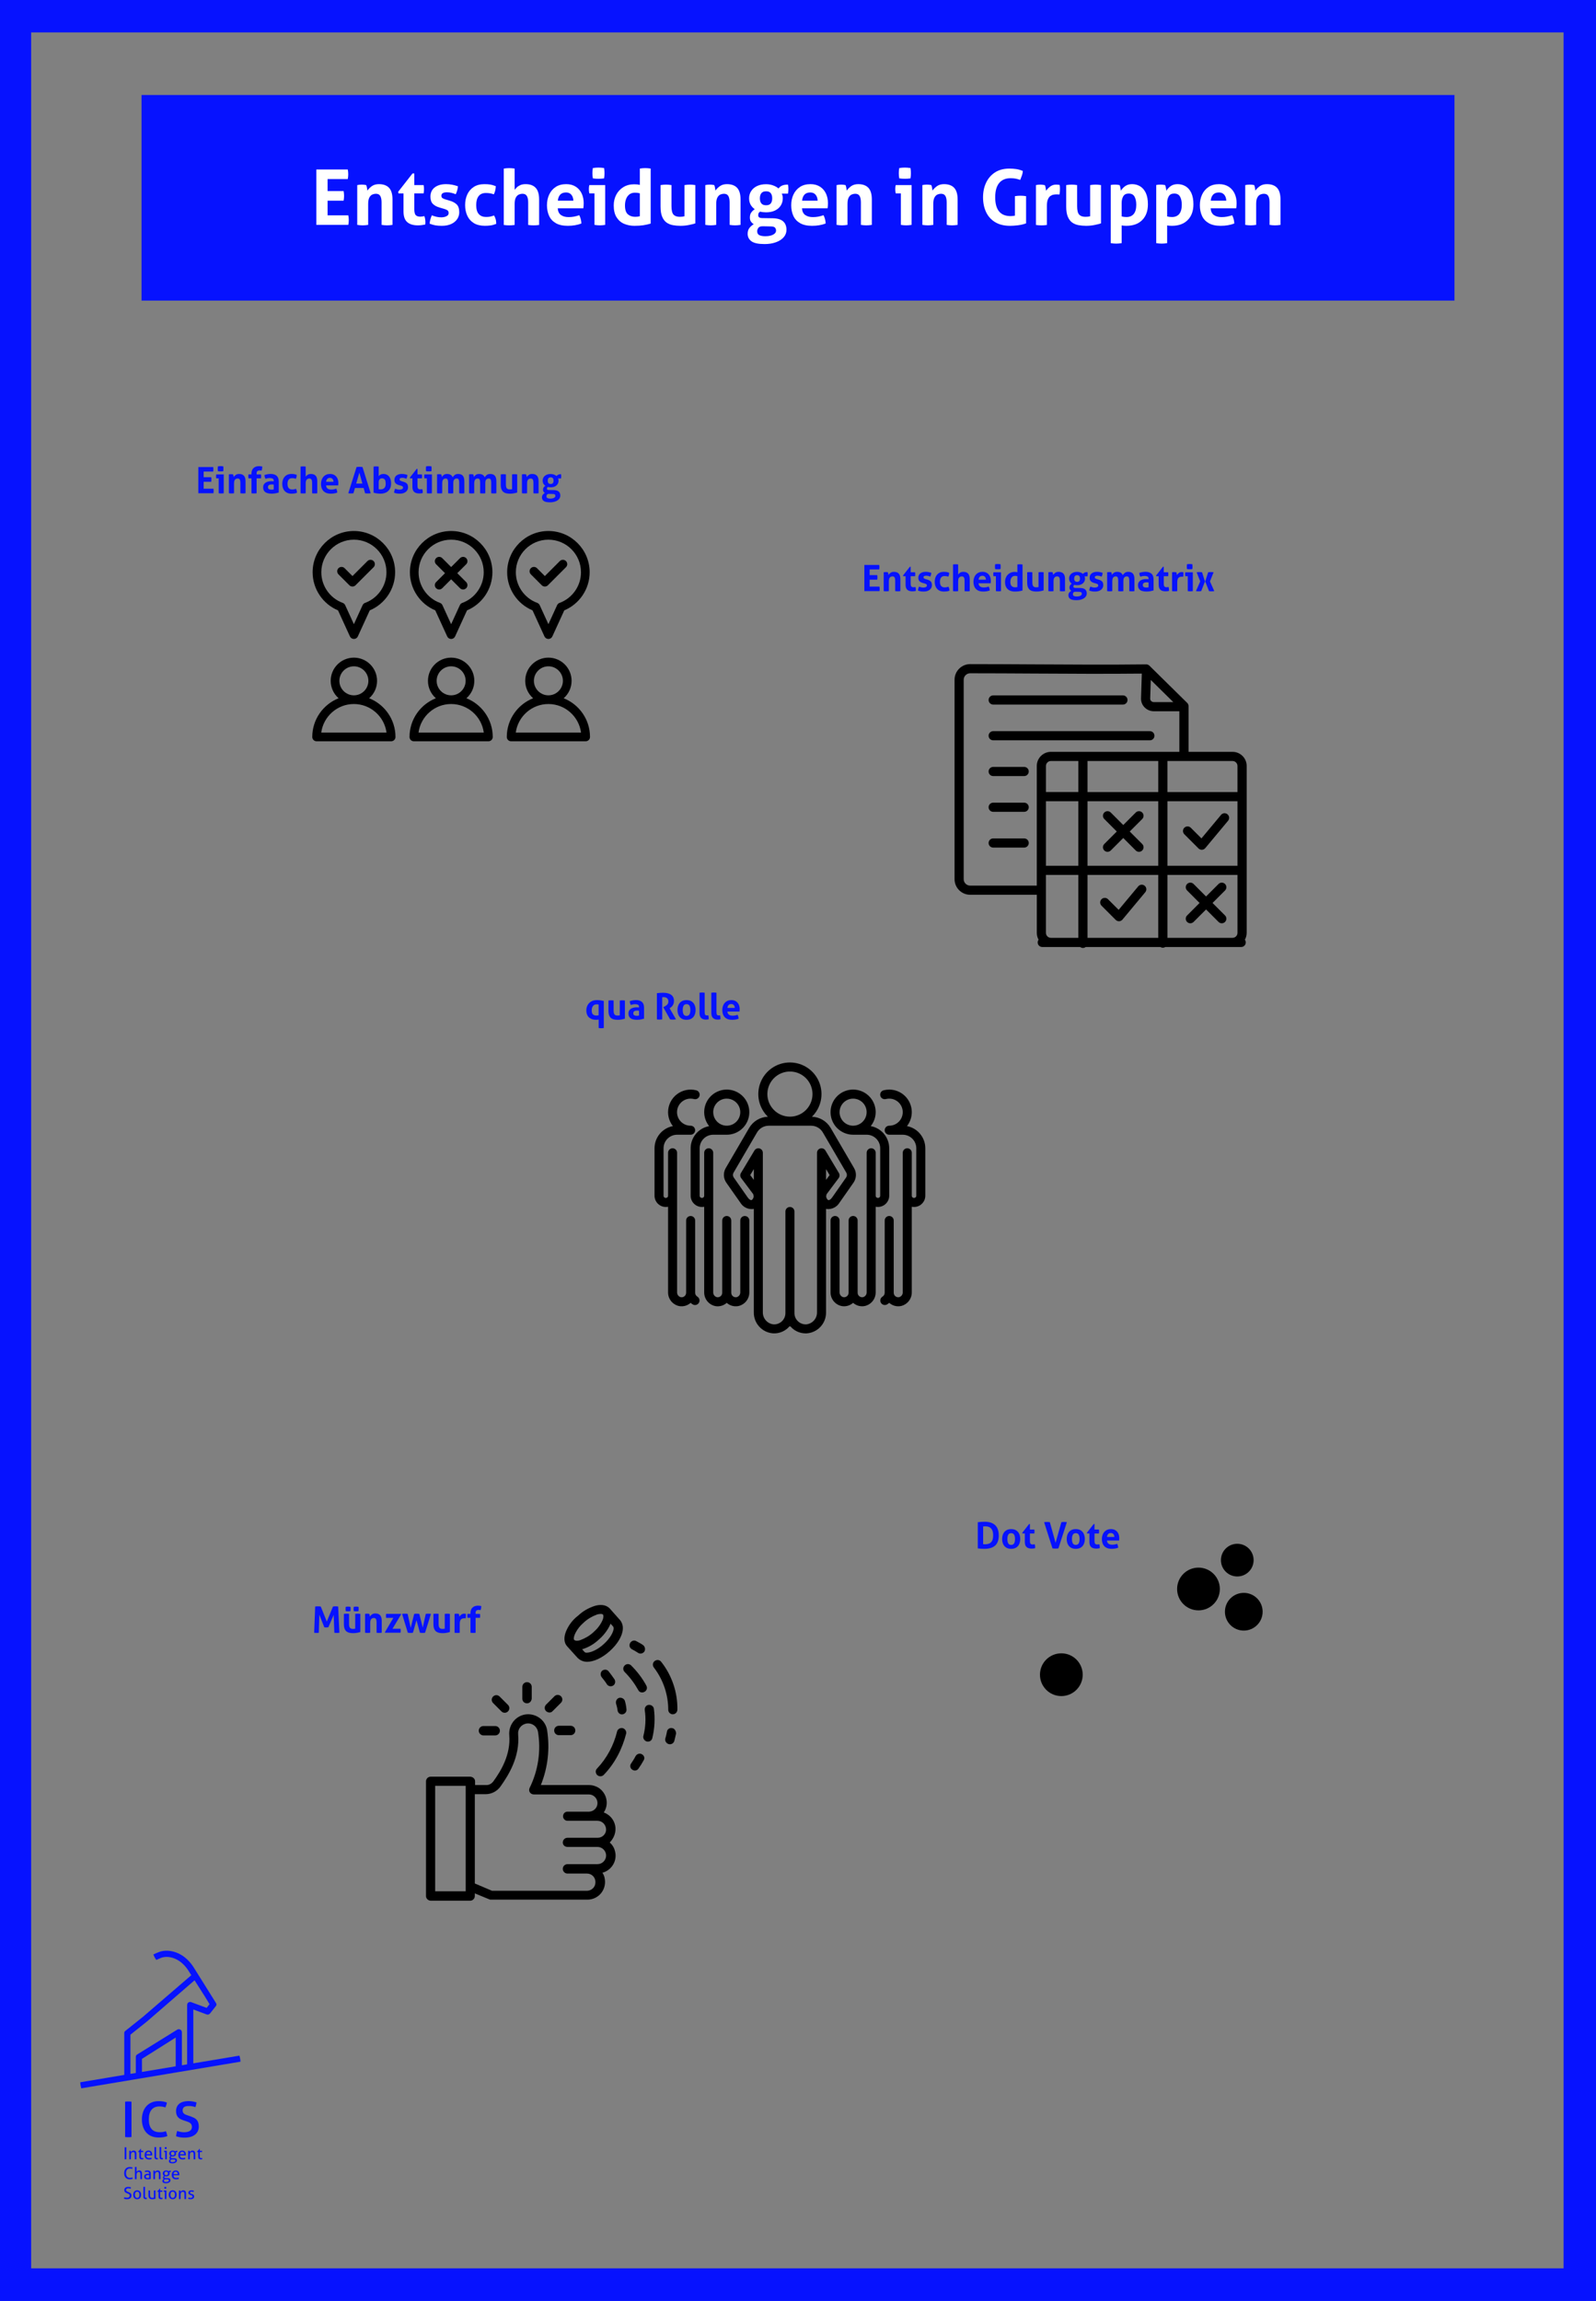 <?xml version="1.0" encoding="UTF-8"?><svg xmlns="http://www.w3.org/2000/svg" xmlns:xlink="http://www.w3.org/1999/xlink" id="uuid-8103d0c8-cafc-488d-ac12-197d197afeb1" viewBox="0 0 1927.56 2777.95"><rect x="0" y="0" width="1927.56" height="2777.95" fill="#808080" stroke="none"/><defs><style>.uuid-9c35e292-def4-4777-9ab2-040bb0144b59{fill:none;}.uuid-b7bd304a-9d75-41a8-a4e5-72c7ed057fc8{clip-path:url(#uuid-16ed829a-75d7-4bb6-8bc9-f08944a8e9b2);}.uuid-a4c2af5f-e5fa-477f-b20c-47e2b92b510b{fill:#fff;}.uuid-e1729915-0590-4653-9979-9c72d19cb081{fill:#0612ff;}.uuid-8eca9a66-c959-47ef-9aac-3f361bc91bac{fill:#0612ff;}</style><clipPath id="uuid-16ed829a-75d7-4bb6-8bc9-f08944a8e9b2"><rect class="uuid-9c35e292-def4-4777-9ab2-040bb0144b59" x="790.52" y="1281.85" width="327.04" height="327.94"/></clipPath></defs><path class="uuid-8eca9a66-c959-47ef-9aac-3f361bc91bac" d="M1939.21-9.78v-6.15H-15.9v5.02h-1.46v2796.51h.71v8.02h1955.11v-6.88h4.95V-9.78h-4.2ZM1888.42,2738.58H37.63V39.1h1850.79v2699.48Z"/><rect class="uuid-8eca9a66-c959-47ef-9aac-3f361bc91bac" x="170.95" y="114.71" width="1585.67" height="248.19"/><path class="uuid-a4c2af5f-e5fa-477f-b20c-47e2b92b510b" d="M382.07,204.65h37.95c.37,1.86.56,3.75.56,5.67,0,2.05-.19,4-.56,5.86h-24.37v14.51h19.34c.37,1.92.56,3.84.56,5.77s-.19,3.88-.56,5.86h-19.34v17.67h25.02c.37,1.86.56,3.75.56,5.67,0,2.05-.19,4-.56,5.86h-38.6v-66.87Z"/><path class="uuid-a4c2af5f-e5fa-477f-b20c-47e2b92b510b" d="M431.46,223.44c.87-.19,1.74-.33,2.6-.42s1.83-.14,2.88-.14,1.98.05,2.79.14c.8.09,1.64.23,2.51.42.37.62.68,1.67.93,3.16.25,1.49.43,2.67.56,3.53,1.24-1.86,2.99-3.63,5.25-5.3,2.26-1.67,5.13-2.51,8.6-2.51,5.46,0,9.56,1.49,12.32,4.46s4.14,7.66,4.14,14.04v30.69c-2.23.37-4.43.56-6.6.56s-4.37-.19-6.6-.56v-27.16c0-3.35-.51-5.92-1.54-7.72-1.02-1.8-2.81-2.7-5.35-2.7-1.43,0-2.85.31-4.28.93-1.43.62-2.62,1.81-3.58,3.58-.96,1.77-1.44,4.39-1.44,7.86v25.2c-2.23.37-4.43.56-6.6.56s-4.37-.19-6.6-.56v-48.08Z"/><path class="uuid-a4c2af5f-e5fa-477f-b20c-47e2b92b510b" d="M498.23,209.4h2.14v14.04h11.25c.19.93.31,1.77.37,2.51.06.74.09,1.52.09,2.33,0,.87-.03,1.71-.09,2.51-.06.81-.19,1.71-.37,2.7h-11.25v18.88c0,3.78.6,6.26,1.81,7.44s2.96,1.77,5.25,1.77c.93,0,1.84-.08,2.74-.23.9-.15,1.69-.29,2.37-.42.43,1.18.74,2.4.93,3.67.19,1.27.28,2.4.28,3.39,0,.68-.02,1.26-.05,1.72-.03.46-.08.92-.14,1.35-1.43.31-2.87.56-4.33.74s-2.96.28-4.51.28c-5.64,0-9.95-1.32-12.93-3.95-2.98-2.63-4.46-6.93-4.46-12.88v-21.76h-6.04l-.47-1.86,17.39-22.23Z"/><path class="uuid-a4c2af5f-e5fa-477f-b20c-47e2b92b510b" d="M524.96,226.32c3.38-2.67,7.98-4,13.81-4,4.77,0,9.55.87,14.32,2.6-.12,1.61-.43,3.29-.93,5.02-.5,1.74-1.09,3.25-1.77,4.56-1.49-.62-3.13-1.16-4.93-1.63-1.8-.46-3.69-.7-5.67-.7-2.11,0-3.75.32-4.93.98-1.18.65-1.77,1.69-1.77,3.12s.42,2.32,1.25,2.88c.84.56,2.03,1.09,3.58,1.58l5.3,1.58c3.47.99,6.25,2.48,8.32,4.46,2.08,1.99,3.12,5.18,3.12,9.58,0,3.04-.85,5.8-2.56,8.28-1.71,2.48-4.12,4.43-7.25,5.86-3.13,1.42-6.9,2.14-11.3,2.14-2.98,0-5.53-.19-7.67-.56-2.14-.37-4.48-1.05-7.02-2.05.31-3.35,1.21-6.7,2.7-10.04,2.05.81,3.98,1.41,5.81,1.81,1.83.4,3.73.6,5.72.6,1.18,0,2.43-.15,3.77-.46,1.33-.31,2.5-.84,3.49-1.58.99-.74,1.49-1.8,1.49-3.16,0-1.49-.45-2.56-1.35-3.21-.9-.65-2.15-1.22-3.77-1.72l-5.77-1.67c-3.47-.99-6.18-2.46-8.14-4.42s-2.93-4.88-2.93-8.79c0-4.71,1.69-8.4,5.07-11.07Z"/><path class="uuid-a4c2af5f-e5fa-477f-b20c-47e2b92b510b" d="M564.35,260.41c-1.74-3.81-2.6-8.11-2.6-12.88s.87-8.96,2.6-12.74c1.74-3.78,4.33-6.8,7.77-9.07,3.44-2.26,7.73-3.39,12.88-3.39,2.79,0,5.15.16,7.07.46,1.92.31,4.15.96,6.7,1.95,0,1.43-.19,3.02-.56,4.79-.37,1.77-.96,3.46-1.77,5.07-1.86-.62-3.49-1.04-4.88-1.26-1.39-.22-2.99-.33-4.79-.33-3.85,0-6.74,1.26-8.7,3.77-1.95,2.51-2.93,6.09-2.93,10.74,0,5.02,1.05,8.68,3.16,10.97,2.11,2.29,4.96,3.44,8.55,3.44,1.98,0,3.6-.11,4.84-.33,1.24-.22,2.91-.7,5.02-1.44.74,1.24,1.36,2.68,1.86,4.32.5,1.64.74,3.58.74,5.81-2.48.99-4.81,1.63-6.97,1.91-2.17.28-4.43.42-6.79.42-5.33,0-9.77-1.09-13.3-3.26s-6.17-5.16-7.91-8.97Z"/><path class="uuid-a4c2af5f-e5fa-477f-b20c-47e2b92b510b" d="M608.43,203.54c2.17-.37,4.34-.56,6.51-.56s4.37.19,6.6.56v25.57c.62-.74,1.46-1.66,2.51-2.74,1.05-1.08,2.46-2.03,4.23-2.84,1.77-.81,3.95-1.21,6.56-1.21,5.33,0,9.38,1.49,12.14,4.46,2.76,2.98,4.14,7.66,4.14,14.04v30.78c-1.12.19-2.23.31-3.35.37-1.12.06-2.2.09-3.25.09s-2.14-.03-3.26-.09c-1.12-.06-2.23-.19-3.35-.37v-27.25c0-3.35-.53-5.92-1.58-7.72-1.06-1.8-2.85-2.7-5.39-2.7-1.37,0-2.78.31-4.23.93-1.46.62-2.68,1.81-3.67,3.58-.99,1.77-1.49,4.39-1.49,7.86v25.3c-1.12.19-2.23.31-3.35.37-1.12.06-2.2.09-3.25.09s-2.12-.03-3.21-.09c-1.09-.06-2.19-.19-3.3-.37v-68.08Z"/><path class="uuid-a4c2af5f-e5fa-477f-b20c-47e2b92b510b" d="M663.25,234.97c1.77-3.84,4.37-6.91,7.81-9.21,3.44-2.29,7.7-3.44,12.79-3.44,4.46,0,8.28,1.01,11.44,3.02,3.16,2.02,5.56,4.76,7.21,8.23,1.64,3.47,2.46,7.38,2.46,11.72,0,1.18-.05,2.34-.14,3.49-.09,1.15-.2,2.06-.33,2.74h-30.88c.25,3.72,1.55,6.42,3.91,8.09,2.36,1.67,5.46,2.51,9.3,2.51,4.34,0,8.59-.77,12.74-2.32.68,1.24,1.27,2.73,1.77,4.46.5,1.74.77,3.6.84,5.58-4.84,1.86-10.29,2.79-16.37,2.79s-10.79-1.07-14.51-3.21c-3.72-2.14-6.43-5.08-8.14-8.84-1.71-3.75-2.56-8.01-2.56-12.79s.88-8.99,2.65-12.83ZM690.04,235.11c-1.52-1.83-3.64-2.74-6.37-2.74-3.1,0-5.46.87-7.07,2.6-1.61,1.74-2.57,4.19-2.88,7.35h18.79c-.12-2.98-.95-5.38-2.46-7.21Z"/><path class="uuid-a4c2af5f-e5fa-477f-b20c-47e2b92b510b" d="M717.98,233.48h-6.23c-.19-.8-.33-1.66-.42-2.56-.09-.9-.14-1.75-.14-2.56,0-1.74.19-3.38.56-4.93h19.16v48.08c-2.23.37-4.4.56-6.51.56s-4.18-.19-6.42-.56v-38.04ZM715.47,209.12c0-2.05.19-4.12.56-6.23,1.05-.19,2.19-.33,3.39-.42,1.21-.09,2.31-.14,3.3-.14,1.05,0,2.2.05,3.44.14,1.24.09,2.39.23,3.44.42.19,1.05.31,2.09.37,3.12.06,1.02.09,2.06.09,3.12,0,.99-.03,2.02-.09,3.07-.06,1.06-.19,2.11-.37,3.16-1.05.19-2.19.31-3.39.37-1.21.06-2.34.09-3.39.09-.99,0-2.11-.03-3.35-.09-1.24-.06-2.39-.19-3.44-.37-.37-2.17-.56-4.25-.56-6.23Z"/><path class="uuid-a4c2af5f-e5fa-477f-b20c-47e2b92b510b" d="M785.87,269.94c-2.92.87-5.88,1.53-8.88,2-3.01.46-6.65.7-10.93.7s-8.49-.81-12.28-2.42c-3.78-1.61-6.82-4.23-9.11-7.86-2.29-3.63-3.44-8.38-3.44-14.28,0-4.77,1.01-9.08,3.02-12.93,2.01-3.84,4.87-6.91,8.56-9.21,3.69-2.29,8.01-3.44,12.97-3.44,1.12,0,2.28.05,3.49.14,1.21.09,2.37.29,3.49.6v-19.72c2.23-.37,4.4-.56,6.51-.56s4.37.19,6.6.56v66.4ZM756.07,240.41c-.84,2.32-1.25,4.88-1.25,7.67,0,5.08,1.16,8.63,3.49,10.65,2.33,2.02,5.22,3.02,8.7,3.02,1.05,0,2.01-.05,2.88-.14.87-.09,1.83-.29,2.88-.6v-27.62c-1.24-.31-2.25-.51-3.02-.61-.78-.09-1.75-.14-2.93-.14-2.73,0-4.99.71-6.79,2.14-1.8,1.43-3.12,3.3-3.95,5.63Z"/><path class="uuid-a4c2af5f-e5fa-477f-b20c-47e2b92b510b" d="M839.81,269.66c-1.99.68-4.6,1.35-7.86,2-3.25.65-6.65.98-10.18.98-3.16,0-6.18-.27-9.07-.79-2.88-.53-5.44-1.58-7.67-3.16-2.23-1.58-4-3.92-5.3-7.02-1.3-3.1-1.95-7.22-1.95-12.37v-25.85c2.23-.37,4.43-.56,6.6-.56s4.37.19,6.6.56v25.48c0,5.02.82,8.42,2.46,10.18,1.64,1.77,4.14,2.65,7.49,2.65,2.36,0,4.28-.22,5.77-.65v-37.66c2.23-.37,4.4-.56,6.51-.56s4.37.19,6.6.56v46.22Z"/><path class="uuid-a4c2af5f-e5fa-477f-b20c-47e2b92b510b" d="M851.81,223.44c.87-.19,1.74-.33,2.6-.42.87-.09,1.83-.14,2.88-.14s1.98.05,2.79.14c.8.09,1.64.23,2.51.42.37.62.68,1.67.93,3.16.25,1.49.43,2.67.56,3.53,1.24-1.86,2.99-3.63,5.25-5.3s5.13-2.51,8.6-2.51c5.46,0,9.56,1.49,12.32,4.46,2.76,2.98,4.14,7.66,4.14,14.04v30.69c-2.23.37-4.43.56-6.6.56s-4.37-.19-6.6-.56v-27.16c0-3.35-.51-5.92-1.53-7.72-1.02-1.8-2.81-2.7-5.35-2.7-1.43,0-2.85.31-4.28.93-1.43.62-2.62,1.81-3.58,3.58-.96,1.77-1.44,4.39-1.44,7.86v25.2c-2.23.37-4.43.56-6.6.56s-4.37-.19-6.6-.56v-48.08Z"/><path class="uuid-a4c2af5f-e5fa-477f-b20c-47e2b92b510b" d="M906.91,267.47c-.84-1.27-1.26-2.9-1.26-4.88,0-2.36.5-4.28,1.49-5.77.99-1.49,2.45-2.91,4.37-4.28-4.53-3.16-6.79-7.53-6.79-13.11,0-3.22.82-6.12,2.46-8.7,1.64-2.57,4-4.6,7.07-6.09s6.71-2.23,10.93-2.23c3.1,0,5.95.48,8.56,1.44,2.6.96,4.77,2.19,6.51,3.67,1.18-1.55,2.63-2.71,4.37-3.49,1.74-.77,4.09-1.16,7.07-1.16.12.81.23,1.6.33,2.37.09.78.14,1.6.14,2.46,0,.99-.03,1.99-.09,2.98-.06.99-.19,2.02-.37,3.07h-7.53c.31.62.59,1.37.84,2.23.25.87.37,2.02.37,3.44,0,3.22-.79,6.11-2.37,8.65-1.58,2.54-3.88,4.56-6.88,6.04-3.01,1.49-6.65,2.23-10.93,2.23-2.6,0-4.99-.28-7.16-.84-1.05.68-1.71,1.41-1.95,2.19-.25.78-.37,1.5-.37,2.19,0,.99.33,1.8.98,2.42.65.62,1.97.96,3.95,1.02l12.74.19c5.64.12,9.8,1.38,12.46,3.77,2.67,2.39,4,5.78,4,10.18,0,3.47-1.16,6.51-3.49,9.11-2.33,2.6-5.49,4.6-9.49,6-4,1.4-8.48,2.09-13.44,2.09-7.5,0-12.79-1.12-15.86-3.35-3.07-2.23-4.6-5.24-4.6-9.02,0-2.79.67-5.08,2-6.88,1.33-1.8,3.12-3.38,5.35-4.74-1.43-.87-2.56-1.94-3.39-3.21ZM936.16,275.01c-.74-1.02-2.39-1.57-4.93-1.63l-9.3-.19h-1.02c-2.48,0-4.17.67-5.07,2-.9,1.33-1.35,2.65-1.35,3.95,0,2.36.88,3.95,2.65,4.79s4.14,1.26,7.11,1.26c3.91,0,7.05-.62,9.44-1.86,2.39-1.24,3.58-2.92,3.58-5.02,0-1.18-.37-2.28-1.12-3.3ZM919.51,233.25c-1.18,1.52-1.77,3.58-1.77,6.19s.59,4.65,1.77,6.14c1.18,1.49,3.1,2.23,5.77,2.23s4.48-.74,5.63-2.23c1.15-1.49,1.72-3.53,1.72-6.14s-.57-4.67-1.72-6.19c-1.15-1.52-3.02-2.28-5.63-2.28s-4.59.76-5.77,2.28Z"/><path class="uuid-a4c2af5f-e5fa-477f-b20c-47e2b92b510b" d="M958.25,234.97c1.77-3.84,4.37-6.91,7.81-9.21,3.44-2.29,7.7-3.44,12.79-3.44,4.46,0,8.28,1.01,11.44,3.02,3.16,2.02,5.56,4.76,7.21,8.23,1.64,3.47,2.46,7.38,2.46,11.72,0,1.18-.05,2.34-.14,3.49-.09,1.15-.2,2.06-.33,2.74h-30.88c.25,3.72,1.55,6.42,3.91,8.09,2.36,1.67,5.46,2.51,9.3,2.51,4.34,0,8.59-.77,12.74-2.32.68,1.24,1.27,2.73,1.77,4.46.5,1.74.77,3.6.84,5.58-4.84,1.86-10.29,2.79-16.37,2.79s-10.79-1.07-14.51-3.21-6.43-5.08-8.14-8.84c-1.71-3.75-2.56-8.01-2.56-12.79s.88-8.99,2.65-12.83ZM985.03,235.11c-1.52-1.83-3.64-2.74-6.37-2.74-3.1,0-5.46.87-7.07,2.6-1.61,1.74-2.57,4.19-2.88,7.35h18.79c-.12-2.98-.95-5.38-2.46-7.21Z"/><path class="uuid-a4c2af5f-e5fa-477f-b20c-47e2b92b510b" d="M1010.37,223.44c.87-.19,1.74-.33,2.6-.42s1.83-.14,2.88-.14,1.98.05,2.79.14c.8.09,1.64.23,2.51.42.37.62.68,1.67.93,3.16.25,1.49.43,2.67.56,3.53,1.24-1.86,2.99-3.63,5.25-5.3,2.26-1.67,5.13-2.51,8.6-2.51,5.46,0,9.56,1.49,12.32,4.46s4.14,7.66,4.14,14.04v30.69c-2.23.37-4.43.56-6.6.56s-4.37-.19-6.6-.56v-27.16c0-3.35-.51-5.92-1.54-7.72-1.02-1.8-2.8-2.7-5.35-2.7-1.43,0-2.85.31-4.28.93-1.43.62-2.62,1.81-3.58,3.58-.96,1.77-1.44,4.39-1.44,7.86v25.2c-2.23.37-4.43.56-6.6.56s-4.37-.19-6.6-.56v-48.08Z"/><path class="uuid-a4c2af5f-e5fa-477f-b20c-47e2b92b510b" d="M1088.03,233.48h-6.23c-.19-.8-.32-1.66-.42-2.56-.09-.9-.14-1.75-.14-2.56,0-1.74.19-3.38.56-4.93h19.16v48.08c-2.23.37-4.4.56-6.51.56s-4.18-.19-6.42-.56v-38.04ZM1085.52,209.12c0-2.05.19-4.12.56-6.23,1.05-.19,2.19-.33,3.39-.42,1.21-.09,2.31-.14,3.3-.14,1.05,0,2.2.05,3.44.14,1.24.09,2.39.23,3.44.42.19,1.05.31,2.09.37,3.12.06,1.02.09,2.06.09,3.12,0,.99-.03,2.02-.09,3.07-.06,1.06-.19,2.11-.37,3.16-1.05.19-2.18.31-3.39.37-1.21.06-2.34.09-3.39.09-.99,0-2.11-.03-3.35-.09-1.24-.06-2.39-.19-3.44-.37-.37-2.17-.56-4.25-.56-6.23Z"/><path class="uuid-a4c2af5f-e5fa-477f-b20c-47e2b92b510b" d="M1113.97,223.44c.87-.19,1.73-.33,2.6-.42.87-.09,1.83-.14,2.88-.14s1.98.05,2.79.14c.8.09,1.64.23,2.51.42.37.62.68,1.67.93,3.16.25,1.49.43,2.67.56,3.53,1.24-1.86,2.99-3.63,5.25-5.3,2.26-1.67,5.13-2.51,8.6-2.51,5.46,0,9.56,1.49,12.32,4.46,2.76,2.98,4.14,7.66,4.14,14.04v30.69c-2.23.37-4.43.56-6.6.56s-4.37-.19-6.6-.56v-27.16c0-3.35-.51-5.92-1.53-7.72-1.02-1.8-2.81-2.7-5.35-2.7-1.43,0-2.85.31-4.28.93-1.43.62-2.62,1.81-3.58,3.58-.96,1.77-1.44,4.39-1.44,7.86v25.2c-2.23.37-4.43.56-6.6.56s-4.37-.19-6.6-.56v-48.08Z"/><path class="uuid-a4c2af5f-e5fa-477f-b20c-47e2b92b510b" d="M1225.76,236.83c2.36-.37,4.59-.56,6.7-.56,2.23,0,4.5.19,6.79.56v32.83c-3.22,1.18-6.59,1.97-10.09,2.37-3.5.4-6.56.61-9.16.61-7.25,0-13.31-1.49-18.18-4.46s-8.51-7.05-10.93-12.23c-2.42-5.18-3.63-11.08-3.63-17.72s1.26-12.57,3.77-17.81c2.51-5.24,6.12-9.36,10.83-12.37,4.71-3.01,10.42-4.51,17.11-4.51,2.98,0,5.75.19,8.32.56,2.57.37,5.25,1.15,8.04,2.32-.12,1.86-.5,3.67-1.12,5.44-.62,1.77-1.3,3.55-2.04,5.35-2.17-.74-4.09-1.27-5.77-1.58-1.67-.31-3.66-.46-5.95-.46-5.95,0-10.53,1.94-13.72,5.81-3.19,3.88-4.79,9.62-4.79,17.25,0,15.13,6.23,22.69,18.69,22.69,1.05,0,2-.06,2.84-.19.84-.12,1.6-.25,2.28-.37v-23.53Z"/><path class="uuid-a4c2af5f-e5fa-477f-b20c-47e2b92b510b" d="M1251.14,223.44c.93-.19,1.81-.33,2.65-.42s1.75-.14,2.74-.14c.93,0,1.84.06,2.74.19.9.12,1.78.28,2.65.47.37.62.68,1.69.93,3.21.25,1.52.43,2.71.56,3.58,1.3-1.86,2.94-3.56,4.93-5.11,1.98-1.55,4.31-2.33,6.98-2.33.87,0,1.67.03,2.42.09.74.06,1.43.15,2.05.28.12.62.22,1.33.28,2.14.06.81.09,1.64.09,2.51,0,1.06-.05,2.2-.14,3.44-.09,1.24-.26,2.42-.51,3.53-.68-.12-1.44-.19-2.28-.19h-1.54c-1.05,0-2.23.12-3.53.37s-2.54.81-3.72,1.67c-1.18.87-2.16,2.25-2.93,4.14-.78,1.89-1.16,4.51-1.16,7.86v22.88c-1.12.19-2.23.31-3.35.37-1.12.06-2.2.09-3.26.09s-2.12-.03-3.21-.09c-1.08-.06-2.22-.19-3.39-.37v-48.17Z"/><path class="uuid-a4c2af5f-e5fa-477f-b20c-47e2b92b510b" d="M1329.73,269.66c-1.99.68-4.6,1.35-7.86,2-3.25.65-6.65.98-10.18.98-3.16,0-6.18-.27-9.07-.79-2.88-.53-5.44-1.58-7.67-3.16s-4-3.92-5.3-7.02c-1.3-3.1-1.95-7.22-1.95-12.37v-25.85c2.23-.37,4.43-.56,6.6-.56s4.37.19,6.6.56v25.48c0,5.02.82,8.42,2.46,10.18s4.14,2.65,7.49,2.65c2.36,0,4.28-.22,5.77-.65v-37.66c2.23-.37,4.4-.56,6.51-.56s4.37.19,6.6.56v46.22Z"/><path class="uuid-a4c2af5f-e5fa-477f-b20c-47e2b92b510b" d="M1341.45,223.34c.87-.19,1.72-.31,2.56-.37.84-.06,1.78-.09,2.84-.09,1.8,0,3.56.19,5.3.56.25.43.48,1.08.7,1.95.22.87.4,1.77.56,2.7.15.93.26,1.67.33,2.23,1.12-1.98,2.79-3.81,5.02-5.49,2.23-1.67,5.08-2.51,8.56-2.51s6.84.88,9.72,2.65,5.16,4.45,6.84,8.04c1.67,3.6,2.51,8.15,2.51,13.67,0,8-2.29,14.32-6.88,18.97-4.59,4.65-10.97,6.98-19.16,6.98-2.23,0-4.12-.16-5.67-.47v21.39c-2.29.37-4.5.56-6.6.56s-4.25-.19-6.6-.56v-70.21ZM1372.32,247.06c0-3.84-.68-7.04-2.04-9.58-1.37-2.54-3.72-3.81-7.07-3.81-3.1,0-5.3,1.1-6.6,3.3-1.3,2.2-1.95,4.85-1.95,7.95v16.37c1.8.5,3.72.74,5.77.74,3.84,0,6.79-1.24,8.83-3.72,2.05-2.48,3.07-6.23,3.07-11.25Z"/><path class="uuid-a4c2af5f-e5fa-477f-b20c-47e2b92b510b" d="M1396.41,223.34c.87-.19,1.72-.31,2.56-.37.84-.06,1.78-.09,2.84-.09,1.8,0,3.56.19,5.3.56.25.43.48,1.08.7,1.95.22.87.4,1.77.56,2.7.15.93.26,1.67.33,2.23,1.12-1.98,2.79-3.81,5.02-5.49s5.08-2.51,8.56-2.51,6.83.88,9.72,2.65c2.88,1.77,5.16,4.45,6.83,8.04,1.67,3.6,2.51,8.15,2.51,13.67,0,8-2.29,14.32-6.88,18.97s-10.97,6.98-19.16,6.98c-2.23,0-4.12-.16-5.67-.47v21.39c-2.29.37-4.5.56-6.6.56s-4.25-.19-6.6-.56v-70.21ZM1427.29,247.06c0-3.84-.68-7.04-2.05-9.58-1.36-2.54-3.72-3.81-7.07-3.81-3.1,0-5.3,1.1-6.6,3.3-1.3,2.2-1.95,4.85-1.95,7.95v16.37c1.8.5,3.72.74,5.77.74,3.84,0,6.79-1.24,8.83-3.72,2.05-2.48,3.07-6.23,3.07-11.25Z"/><path class="uuid-a4c2af5f-e5fa-477f-b20c-47e2b92b510b" d="M1451.79,234.97c1.77-3.84,4.37-6.91,7.81-9.21,3.44-2.29,7.7-3.44,12.79-3.44,4.46,0,8.28,1.01,11.44,3.02,3.16,2.02,5.56,4.76,7.21,8.23,1.64,3.47,2.46,7.38,2.46,11.72,0,1.18-.05,2.34-.14,3.49-.09,1.15-.2,2.06-.33,2.74h-30.88c.25,3.72,1.55,6.42,3.91,8.09,2.36,1.67,5.46,2.51,9.3,2.51,4.34,0,8.59-.77,12.74-2.32.68,1.24,1.27,2.73,1.77,4.46.5,1.74.77,3.6.84,5.58-4.84,1.86-10.29,2.79-16.37,2.79s-10.79-1.07-14.51-3.21c-3.72-2.14-6.43-5.08-8.14-8.84-1.71-3.75-2.56-8.01-2.56-12.79s.88-8.99,2.65-12.83ZM1478.57,235.11c-1.52-1.83-3.64-2.74-6.37-2.74-3.1,0-5.46.87-7.07,2.6-1.61,1.74-2.57,4.19-2.88,7.35h18.79c-.12-2.98-.95-5.38-2.46-7.21Z"/><path class="uuid-a4c2af5f-e5fa-477f-b20c-47e2b92b510b" d="M1503.92,223.44c.87-.19,1.74-.33,2.6-.42.87-.09,1.83-.14,2.88-.14s1.98.05,2.79.14c.8.09,1.64.23,2.51.42.37.62.68,1.67.93,3.16.25,1.49.43,2.67.56,3.53,1.24-1.86,2.99-3.63,5.25-5.3s5.13-2.51,8.6-2.51c5.46,0,9.56,1.49,12.32,4.46,2.76,2.98,4.14,7.66,4.14,14.04v30.69c-2.23.37-4.43.56-6.6.56s-4.37-.19-6.6-.56v-27.16c0-3.35-.51-5.92-1.53-7.72-1.02-1.8-2.81-2.7-5.35-2.7-1.43,0-2.85.31-4.28.93-1.43.62-2.62,1.81-3.58,3.58-.96,1.77-1.44,4.39-1.44,7.86v25.2c-2.23.37-4.43.56-6.6.56s-4.37-.19-6.6-.56v-48.08Z"/><path class="uuid-8eca9a66-c959-47ef-9aac-3f361bc91bac" d="M158.8,2580v-42.63c-2.65-.37-5.14-.37-7.71,0v42.64c1.29.18,2.6.28,3.89.28,1.22,0,2.51-.1,3.83-.28h0Z"/><path class="uuid-8eca9a66-c959-47ef-9aac-3f361bc91bac" d="M201.43,2575.93c-.29-.99-.64-1.96-1.05-2.91-1.24.4-2.38.7-3.39.88-1.16.21-2.53.31-4.06.31-8.75,0-13.18-5.19-13.18-15.43,0-5.1,1.1-9.03,3.27-11.66,2.2-2.67,5.37-4.02,9.43-4.02,1.53,0,2.87.11,4,.31.98.18,2.09.48,3.31.87.4-.98.77-1.96,1.11-2.94.34-.96.56-1.95.66-2.95-1.7-.66-3.3-1.1-4.76-1.32-1.6-.24-3.38-.36-5.29-.36-3.18,0-6.05.55-8.53,1.65-2.48,1.09-4.59,2.63-6.29,4.58-1.7,1.96-3.02,4.31-3.92,6.99-.91,2.7-1.37,5.67-1.37,8.83s.44,6.12,1.31,8.8c.86,2.66,2.16,4.99,3.86,6.92,1.69,1.93,3.82,3.45,6.31,4.52,2.5,1.08,5.47,1.62,8.81,1.62,1.91,0,3.71-.12,5.35-.36,1.51-.22,3.22-.66,5.1-1.32-.16-1.02-.38-2.04-.67-3.04h0Z"/><path class="uuid-8eca9a66-c959-47ef-9aac-3f361bc91bac" d="M236.28,2576.53c1.3-1.2,2.29-2.63,2.93-4.27.65-1.64.95-3.47.87-5.44-.07-1.9-.36-3.51-.87-4.78-.5-1.25-1.18-2.33-2.03-3.18-.85-.86-1.9-1.59-3.1-2.16-1.26-.59-2.67-1.17-4.2-1.71l-3.69-1.26c-.62-.22-1.25-.46-1.87-.7-.67-.26-1.28-.59-1.81-.99-.57-.41-1.03-.93-1.37-1.54-.35-.62-.54-1.39-.58-2.3-.04-1.11.14-2.05.53-2.79.39-.73.92-1.31,1.56-1.71.61-.38,1.31-.65,2.08-.82.73-.15,1.47-.24,2.19-.27,1.15-.04,2.18-.03,3.11.04.91.07,1.74.18,2.48.32.74.14,1.45.33,2.11.55.45.16.9.31,1.34.47.74-1.9,1.21-3.85,1.39-5.78-1.81-.54-3.55-.94-5.19-1.21-1.77-.29-3.68-.4-5.7-.32-2.2.08-4.19.42-5.93,1.01-1.71.58-3.19,1.42-4.38,2.48-1.18,1.05-2.09,2.35-2.7,3.86-.62,1.52-.89,3.28-.82,5.25.06,1.62.31,3.02.76,4.15.44,1.12,1.04,2.08,1.78,2.86.75.79,1.66,1.47,2.72,2.03,1.09.57,2.33,1.1,3.68,1.56l3.75,1.26c.75.26,1.49.54,2.19.81.74.3,1.43.68,2.04,1.13.63.47,1.15,1.07,1.55,1.77.42.72.65,1.63.69,2.69.08,2.15-.69,3.81-2.28,4.94-1.51,1.07-3.63,1.66-6.28,1.76-.31.01-.62.02-.92.02h0c-1.4,0-2.76-.12-4.03-.37-1.35-.26-2.81-.66-4.34-1.18-.32,1.09-.59,2.17-.82,3.24-.23,1.08-.4,2.14-.48,3.15.85.29,1.68.55,2.47.76.91.24,1.85.44,2.79.58.93.14,1.92.24,2.95.28,1.04.04,2.23.04,3.54-.01,2.63-.1,4.98-.52,6.97-1.26,1.97-.73,3.64-1.72,4.94-2.92h0Z"/><path class="uuid-8eca9a66-c959-47ef-9aac-3f361bc91bac" d="M290.45,2489.08c-.12-2.57-.54-4.93-1.31-7.32l-1.41.25h0s-54.28,9.08-54.28,9.08v-65.06s14.33,5.42,16.06,5.98c1.73.56,2.87.15,4.2-1.19l6.76-8.57c.96-1.15,1.56-2.15.27-4.2l-26.73-42.7c-4.19-6.57-9.25-11.66-15.05-15.14-8-4.79-17.09-6.32-24.93-4.2-2.58.7-8.81,3.6-8.81,3.6.91,2.45,2.07,4.6,3.58,6.65,0,0,5.09-2.44,7.18-3.01,5.9-1.59,12.86-.35,19.12,3.4,4.73,2.83,9.08,7.23,12.59,12.73l3.35,5.29-58.57,50.4-20.95,16.72c-1.21.95-1.46,1.62-1.44,2.89v50.36l-51.57,8.62h0s-1.59.28-1.59.28c.12,2.57.54,4.93,1.31,7.31l1.4-.25,189.22-31.65h0s1.59-.27,1.59-.27ZM212.23,2494.64l-40.77,6.82v-15.81l40.77-25.72v34.71ZM226.02,2420.7v71.5l-1.33.36-5.02.84v-39.84c0-3.25-3.46-4.42-5.49-3.24l-48.38,29.96c-1.19.66-1.79,1.62-1.79,3.26v19.17l-5.52.92-.97.11v-47.26l19.65-15.66.11-.09,57.67-49.87c.13.18.28.39.42.59,5,7.84,10.08,15.81,12.16,19.08,1.93,3.15,3.83,6.29,5.53,9.13l-3.5,4.45-18.62-6.9c-2.42-.88-4.92.67-4.92,3.49Z"/><path class="uuid-8eca9a66-c959-47ef-9aac-3f361bc91bac" d="M234.29,2650.68c-.13-.32-.29-.58-.5-.8s-.45-.41-.74-.55c-.29-.15-.59-.28-.91-.38l-.88-.3c-.24-.08-.46-.16-.67-.24-.21-.08-.39-.18-.55-.29-.16-.12-.29-.25-.38-.41-.09-.16-.14-.36-.14-.58,0-.44.19-.75.57-.92.38-.18.82-.26,1.31-.26s.9.05,1.31.15c.41.1.76.2,1.05.31.11-.23.2-.48.27-.74.07-.27.12-.54.15-.8-.37-.14-.81-.25-1.31-.35-.5-.1-1.01-.15-1.53-.15-1.25,0-2.2.26-2.85.8-.65.53-.97,1.25-.97,2.16,0,.68.19,1.22.58,1.62.39.4,1.01.76,1.86,1.08l.7.26c.25.08.49.16.71.25.22.08.41.19.58.31.17.12.3.26.4.44.1.17.15.39.15.66,0,.24-.06.45-.19.65-.13.19-.29.35-.5.49-.21.13-.45.23-.73.3-.28.06-.57.1-.88.1-.43,0-.86-.05-1.29-.13-.43-.09-.83-.21-1.19-.35-.11.26-.2.53-.29.81-.09.27-.14.54-.17.81.41.14.86.26,1.34.35.48.08,1.04.13,1.68.13s1.2-.08,1.72-.24c.52-.16.96-.39,1.33-.67.37-.29.65-.64.85-1.04.2-.41.3-.86.3-1.35,0-.44-.06-.82-.19-1.13ZM223.88,2645.38c-.56-.68-1.43-1.01-2.6-1.01-.41,0-.79.05-1.14.17-.35.11-.65.26-.92.44-.27.18-.5.38-.71.61-.21.22-.38.45-.51.68,0-.23-.02-.51-.06-.85-.04-.34-.08-.61-.12-.81-.15-.03-.28-.05-.41-.06-.13-.02-.26-.02-.41-.02s-.29,0-.43.02c-.14.01-.28.03-.43.06v10.26c.15.02.31.04.5.06.19.01.35.02.5.02s.31,0,.49-.02c.18-.02.34-.04.49-.06v-5.2c0-.63.08-1.17.23-1.61.15-.45.36-.81.61-1.09.25-.28.55-.49.88-.62.33-.14.69-.2,1.06-.2.64,0,1.11.22,1.4.67.29.44.44,1.14.44,2.09v5.96c.15.02.31.04.49.06.18.01.34.02.49.02s.31,0,.5-.02c.19-.02.35-.04.5-.06v-6.5c0-1.32-.28-2.32-.84-2.99ZM213.05,2647.63c-.19-.66-.49-1.22-.89-1.7-.4-.48-.9-.86-1.5-1.14-.6-.28-1.3-.42-2.1-.42s-1.5.14-2.1.42c-.6.28-1.1.66-1.5,1.14-.4.48-.7,1.04-.89,1.7-.19.65-.29,1.36-.29,2.12s.1,1.46.29,2.12c.19.65.49,1.22.89,1.7.4.48.9.85,1.5,1.13.6.27,1.3.41,2.1.41s1.5-.14,2.1-.41c.6-.28,1.1-.65,1.5-1.13s.7-1.05.89-1.7c.19-.66.29-1.36.29-2.12s-.1-1.47-.29-2.12ZM210.6,2652.53c-.44.66-1.12,1-2.04,1s-1.6-.34-2.03-1c-.43-.67-.65-1.6-.65-2.78s.22-2.11.65-2.77c.43-.66,1.11-.99,2.03-.99s1.6.33,2.04.99c.44.66.66,1.58.66,2.77s-.22,2.11-.66,2.78ZM200.79,2640.83c0-.19-.02-.36-.05-.5-.16-.03-.34-.05-.54-.06-.2-.02-.37-.02-.52-.02s-.32,0-.52.02c-.2.01-.39.03-.56.06-.03.14-.04.31-.05.5-.01.18-.01.35-.01.5,0,.14,0,.31.01.5,0,.18.02.36.05.52.17.02.36.04.56.06.2.01.38.02.54.02.15,0,.32,0,.51-.02.19-.02.37-.04.53-.06.03-.16.04-.34.05-.52.01-.19.01-.36.01-.5,0-.15,0-.32-.01-.5ZM197.74,2644.61c-.03.1-.05.23-.06.37,0,.14-.02.27-.02.41,0,.13.01.27.02.41.01.14.03.26.06.37h1.3v8.7c.15.02.31.04.49.06.18.01.34.02.47.02.15,0,.31,0,.49-.02.18-.02.34-.04.49-.06v-10.26h-3.24ZM196.27,2654.09c-.02-.28-.08-.56-.17-.82-.16.04-.34.07-.54.11-.2.03-.41.05-.64.05-.29,0-.54-.03-.73-.09-.19-.06-.35-.18-.46-.36-.11-.18-.19-.44-.24-.77-.05-.34-.07-.78-.07-1.34v-4.68h2.6c.03-.14.05-.27.06-.4.01-.14.02-.28.02-.42,0-.28-.03-.54-.08-.76h-2.6v-2.54h-.16l-3.44,3.84.08.28h1.56v5.82c0,1.08.27,1.85.81,2.32.54.46,1.29.7,2.25.7.33,0,.65-.02.94-.05.29-.04.57-.09.84-.15,0-.22-.01-.46-.03-.74ZM187.27,2644.55c-.18-.02-.34-.02-.49-.02s-.31,0-.49.02c-.18.01-.34.03-.49.06v8.62c-.48.14-1.06.22-1.74.22-.45,0-.85-.05-1.2-.14-.35-.1-.64-.26-.88-.5-.24-.24-.42-.57-.54-.99-.12-.42-.18-.95-.18-1.59v-5.62c-.15-.03-.31-.05-.5-.06-.19-.02-.35-.02-.5-.02-.13,0-.29,0-.48.02-.19.01-.35.03-.5.06v5.7c0,1.02.13,1.85.38,2.48.25.62.6,1.11,1.04,1.46.44.34.95.57,1.53.69.58.11,1.2.17,1.85.17.69,0,1.36-.06,2.01-.18.65-.12,1.2-.25,1.67-.38v-9.94c-.15-.03-.31-.05-.49-.06ZM177.22,2653.33c-.11.02-.24.04-.39.06-.15.01-.29.02-.41.02-.17,0-.34-.02-.49-.05-.15-.04-.29-.11-.4-.22-.11-.12-.2-.28-.27-.49-.07-.22-.1-.51-.1-.88v-11.56c-.15-.03-.31-.05-.49-.06-.18-.02-.34-.02-.49-.02s-.31,0-.49.02c-.18.01-.34.03-.49.06v12c0,.53.07.98.22,1.34.15.36.35.64.6.86.25.21.55.36.88.46.33.09.69.14,1.08.14.23,0,.47-.01.74-.03.27-.02.49-.07.68-.13,0-.55-.06-1.06-.18-1.52ZM170.15,2647.63c-.19-.66-.49-1.22-.89-1.7-.4-.48-.9-.86-1.5-1.14-.6-.28-1.3-.42-2.1-.42s-1.5.14-2.1.42c-.6.28-1.1.66-1.5,1.14-.4.48-.7,1.04-.89,1.7-.19.65-.29,1.36-.29,2.12s.1,1.46.29,2.12c.19.65.49,1.22.89,1.7.4.48.9.85,1.5,1.13.6.27,1.3.41,2.1.41s1.5-.14,2.1-.41c.6-.28,1.1-.65,1.5-1.13s.7-1.05.89-1.7c.19-.66.29-1.36.29-2.12s-.1-1.47-.29-2.12ZM167.7,2652.53c-.44.66-1.12,1-2.04,1s-1.6-.34-2.03-1c-.43-.67-.65-1.6-.65-2.78s.22-2.11.65-2.77c.43-.66,1.11-.99,2.03-.99s1.6.33,2.04.99c.44.66.66,1.58.66,2.77s-.22,2.11-.66,2.78ZM158.59,2649.17c-.15-.43-.38-.8-.67-1.11-.29-.32-.65-.59-1.06-.82-.41-.24-.89-.46-1.42-.67l-1.12-.44c-.28-.11-.55-.23-.8-.36-.25-.14-.47-.29-.66-.45-.19-.17-.34-.36-.45-.58-.11-.22-.17-.47-.17-.75,0-.68.23-1.19.68-1.53.45-.34,1.1-.51,1.94-.51.6,0,1.14.05,1.61.16.47.1.89.22,1.25.36.23-.55.37-1.1.44-1.66-.44-.16-.95-.3-1.52-.4-.57-.11-1.18-.16-1.82-.16-1.49,0-2.65.34-3.48,1.03-.83.68-1.24,1.63-1.24,2.85,0,.5.07.94.2,1.31.13.36.32.69.55.97s.51.51.83.71c.32.19.67.37,1.06.53l1.14.46c.45.18.85.36,1.19.52.34.16.62.33.85.53.23.19.4.42.51.69.11.26.17.58.17.96,0,.76-.27,1.36-.81,1.81-.54.44-1.36.67-2.45.67-.69,0-1.28-.06-1.76-.18-.48-.12-.94-.26-1.38-.42-.11.29-.21.59-.3.9-.09.3-.15.6-.18.9.28.09.55.18.82.26.27.08.54.14.83.2.29.05.6.09.93.12.33.02.71.04,1.12.04,1.71,0,3.03-.4,3.98-1.19.95-.8,1.42-1.88,1.42-3.25,0-.58-.08-1.08-.23-1.5Z"/><path class="uuid-8eca9a66-c959-47ef-9aac-3f361bc91bac" d="M216.32,2623.22c-.19-.58-.46-1.08-.82-1.5-.36-.42-.81-.75-1.34-.99-.53-.24-1.15-.36-1.86-.36-.83,0-1.54.14-2.15.43-.61.28-1.11.67-1.51,1.16-.4.48-.7,1.06-.89,1.72-.19.66-.29,1.37-.29,2.13s.1,1.48.3,2.13c.2.64.52,1.2.95,1.68.43.47.98.84,1.65,1.1.67.26,1.47.39,2.4.39.64,0,1.22-.05,1.75-.14.53-.1,1.01-.24,1.45-.42-.01-.28-.05-.57-.12-.85-.07-.29-.15-.53-.26-.73-.85.33-1.75.5-2.7.5-1.08,0-1.9-.26-2.45-.78-.55-.52-.84-1.34-.87-2.46h6.98c.01-.15.03-.33.04-.53.01-.21.02-.41.02-.59,0-.68-.09-1.31-.28-1.89ZM209.58,2624.75c.09-.88.36-1.57.79-2.06.43-.5,1.06-.74,1.87-.74.41,0,.77.07,1.07.23.3.15.55.35.74.61.19.25.34.55.44.89.1.34.15.69.15,1.07h-5.06ZM206.2,2620.55c-.55,0-1.05.07-1.5.21-.45.14-.81.31-1.08.53-.35-.27-.76-.49-1.25-.66-.49-.18-1.03-.26-1.63-.26-.67,0-1.26.09-1.78.28-.52.18-.96.44-1.31.77-.35.32-.62.71-.81,1.15s-.28.91-.28,1.42c0,.61.13,1.16.4,1.65.27.48.62.88,1.06,1.19-.37.28-.67.6-.89.96-.22.36-.33.78-.33,1.28,0,.38.09.71.27.97.18.26.4.47.67.65-.47.25-.85.59-1.14,1.03-.29.43-.44.92-.44,1.47,0,.92.36,1.59,1.08,2.02.72.42,1.77.64,3.14.64.79,0,1.52-.09,2.19-.25.67-.17,1.26-.41,1.75-.72.49-.32.88-.69,1.16-1.12.28-.44.42-.93.42-1.47,0-.84-.27-1.5-.8-1.98-.53-.48-1.39-.74-2.58-.76l-2.66-.04c-.6-.02-.99-.11-1.16-.29-.17-.18-.26-.39-.26-.63,0-.26.09-.49.27-.71.18-.22.36-.39.55-.49.44.12.93.18,1.48.18.6,0,1.15-.09,1.66-.25.51-.17.94-.41,1.31-.72.37-.32.65-.69.85-1.13.2-.44.3-.94.3-1.48,0-.35-.04-.66-.12-.92-.08-.27-.19-.52-.34-.74h1.8c.03-.16.05-.32.06-.48s.02-.32.02-.46c0-.31-.03-.59-.08-.84ZM198.47,2631.61c.3-.34.75-.5,1.35-.48l2.28.04c.68,0,1.15.12,1.4.34.25.21.38.52.38.92,0,.53-.3.97-.9,1.33-.6.35-1.43.53-2.5.53-.36,0-.69-.03-.99-.07-.3-.05-.56-.13-.78-.24-.22-.12-.39-.27-.51-.45-.12-.19-.18-.43-.18-.72,0-.47.15-.87.45-1.2ZM202.34,2625.53c-.35.4-.88.6-1.6.6s-1.25-.2-1.59-.6c-.34-.4-.51-.92-.51-1.54s.17-1.17.51-1.57c.34-.41.87-.61,1.59-.61s1.25.2,1.6.61c.35.4.52.93.52,1.57s-.17,1.14-.52,1.54ZM193,2621.38c-.56-.68-1.43-1.01-2.6-1.01-.41,0-.79.05-1.14.17-.35.11-.65.26-.92.44-.27.18-.5.38-.71.61-.21.22-.38.45-.51.68,0-.23-.02-.51-.06-.85-.04-.34-.08-.61-.12-.81-.15-.03-.28-.05-.41-.06-.13-.02-.26-.02-.41-.02s-.29,0-.43.02c-.14.01-.28.03-.43.06v10.26c.15.02.31.04.5.06.19.01.35.02.5.02s.31,0,.49-.02c.18-.02.34-.04.49-.06v-5.2c0-.63.08-1.17.23-1.61.15-.45.36-.81.61-1.09.25-.28.55-.49.88-.62.33-.14.69-.2,1.06-.2.64,0,1.11.22,1.4.67.29.44.44,1.14.44,2.09v5.96c.15.02.31.04.49.06.18.01.34.02.49.02s.31,0,.5-.02c.19-.02.35-.04.5-.06v-6.5c0-1.32-.28-2.32-.84-2.99ZM181.04,2621.28c-.69-.61-1.71-.91-3.04-.91-.51,0-1.03.04-1.58.12-.55.08-1.05.19-1.5.34,0,.61.13,1.14.38,1.58.39-.12.78-.22,1.19-.29.41-.08.84-.11,1.31-.11.76,0,1.34.15,1.74.46.4.3.6.85.6,1.64v.38c-.19-.03-.42-.05-.69-.07s-.62-.03-1.05-.03c-.57,0-1.12.07-1.64.21-.52.14-.98.35-1.38.64-.4.28-.72.64-.95,1.08-.23.43-.35.93-.35,1.51s.1,1.08.3,1.5c.2.41.48.75.85,1.02.37.26.81.46,1.34.58.53.12,1.12.18,1.77.18.69,0,1.37-.06,2.04-.17.67-.12,1.23-.23,1.7-.33v-6.42c0-1.34-.35-2.31-1.04-2.91ZM180.14,2629.31c-.25.06-.54.11-.87.15-.33.03-.64.05-.95.05-.24,0-.49-.02-.76-.04-.27-.03-.51-.1-.73-.22-.22-.12-.4-.3-.55-.52-.15-.23-.22-.54-.22-.94,0-.63.22-1.1.65-1.4.43-.31,1.06-.46,1.89-.46.21,0,.47.01.78.04.31.02.56.05.76.08v3.26ZM170.67,2621.38c-.57-.68-1.44-1.01-2.61-1.01-.41,0-.79.05-1.13.17-.34.11-.64.26-.9.44-.26.18-.48.37-.66.59-.18.21-.33.41-.45.6v-5.96c-.15-.03-.31-.05-.5-.06-.19-.02-.35-.02-.5-.02s-.31,0-.49.02c-.18.01-.34.03-.49.06v14.66c.15.02.31.04.5.06.19.01.35.02.48.02.15,0,.31,0,.5-.02.19-.02.35-.04.5-.06v-5.26c0-.63.07-1.16.22-1.6s.35-.8.6-1.07c.25-.28.55-.48.88-.6.33-.13.68-.19,1.04-.19.64,0,1.12.22,1.43.67.31.44.47,1.14.47,2.09v5.96c.15.02.31.04.49.06.18.01.34.02.49.02s.31,0,.49-.02c.18-.02.34-.04.49-.06v-6.5c0-1.32-.28-2.32-.85-2.99ZM159.74,2628.77c-.4.17-.83.3-1.28.4-.45.09-.96.14-1.52.14-.72,0-1.37-.12-1.95-.34-.58-.23-1.08-.57-1.49-1.02-.41-.46-.73-1.03-.96-1.72-.23-.7-.34-1.52-.34-2.46,0-1.86.4-3.28,1.21-4.26.81-.99,1.94-1.48,3.39-1.48.33,0,.63.01.89.03.26.02.5.05.71.09s.41.08.6.14c.19.05.38.11.58.18.12-.3.22-.57.31-.83.09-.26.14-.55.17-.85-.43-.15-.91-.28-1.46-.38-.55-.11-1.2-.16-1.96-.16-1.03,0-1.95.17-2.78.53-.83.35-1.53.85-2.1,1.51-.57.65-1.01,1.44-1.32,2.37-.31.92-.46,1.96-.46,3.11s.15,2.15.46,3.06c.31.9.75,1.67,1.32,2.31.57.63,1.28,1.12,2.11,1.46.83.34,1.77.51,2.81.51.68,0,1.31-.06,1.9-.16.59-.11,1.16-.28,1.72-.52-.08-.54-.27-1.09-.56-1.66Z"/><path class="uuid-8eca9a66-c959-47ef-9aac-3f361bc91bac" d="M244.21,2606.09c-.02-.28-.08-.56-.17-.82-.16.04-.34.07-.54.11-.2.03-.41.05-.64.05-.29,0-.54-.03-.73-.09s-.35-.18-.46-.36c-.11-.18-.19-.44-.24-.77-.05-.34-.07-.78-.07-1.34v-4.68h2.6c.03-.14.05-.27.06-.4,0-.14.02-.28.02-.42,0-.28-.03-.54-.08-.76h-2.6v-2.54h-.16l-3.44,3.84.08.28h1.56v5.82c0,1.08.27,1.85.81,2.32.54.46,1.29.7,2.25.7.33,0,.65-.02.94-.05.29-.04.57-.09.84-.15,0-.22,0-.46-.03-.74ZM235,2597.38c-.56-.68-1.43-1.01-2.6-1.01-.41,0-.79.05-1.14.17-.35.11-.65.26-.92.44-.27.18-.5.38-.71.61-.21.22-.38.45-.51.68,0-.23-.02-.51-.06-.85-.04-.34-.08-.61-.12-.81-.15-.03-.28-.05-.41-.06-.13-.02-.26-.02-.41-.02s-.29,0-.43.02c-.14.01-.28.03-.43.06v10.26c.15.02.31.04.5.06.19.01.35.02.5.02s.31,0,.49-.02c.18-.02.34-.04.49-.06v-5.2c0-.63.08-1.17.23-1.61.15-.45.36-.81.61-1.09.25-.28.55-.49.88-.62.33-.14.69-.2,1.06-.2.64,0,1.11.22,1.4.67.29.44.44,1.14.44,2.09v5.96c.15.02.31.04.49.06.18.01.34.02.49.02s.31,0,.5-.02c.19-.02.35-.04.5-.06v-6.5c0-1.32-.28-2.32-.84-2.99ZM224.18,2599.22c-.19-.58-.46-1.08-.82-1.5-.36-.42-.81-.75-1.34-.99-.53-.24-1.15-.36-1.86-.36-.83,0-1.54.14-2.15.43-.61.28-1.11.67-1.51,1.16-.4.48-.7,1.06-.89,1.72-.19.66-.29,1.37-.29,2.13s.1,1.48.3,2.13c.2.64.52,1.2.95,1.68.43.47.98.84,1.65,1.1.67.26,1.47.39,2.4.39.64,0,1.22-.05,1.75-.14.53-.1,1.01-.24,1.45-.42-.01-.28-.05-.57-.12-.85-.07-.29-.15-.53-.26-.73-.85.33-1.75.5-2.7.5-1.08,0-1.9-.26-2.45-.78-.55-.52-.84-1.34-.87-2.46h6.98c0-.15.03-.33.04-.53,0-.21.02-.41.02-.59,0-.68-.09-1.31-.28-1.89ZM217.44,2600.75c.09-.88.36-1.57.79-2.06.43-.5,1.06-.74,1.87-.74.41,0,.77.07,1.07.23.3.15.55.35.74.61.19.25.34.55.44.89.1.34.15.69.15,1.07h-5.06ZM214.06,2596.55c-.55,0-1.05.07-1.5.21-.45.14-.81.31-1.08.53-.35-.27-.76-.49-1.25-.66-.49-.18-1.03-.26-1.63-.26-.67,0-1.26.09-1.78.28-.52.18-.96.44-1.31.77-.35.32-.62.71-.81,1.15s-.28.91-.28,1.42c0,.61.13,1.16.4,1.65.27.48.62.88,1.06,1.19-.37.28-.67.6-.89.96-.22.36-.33.78-.33,1.28,0,.38.09.71.27.97s.4.47.67.65c-.47.25-.85.59-1.14,1.03-.29.43-.44.92-.44,1.47,0,.92.36,1.59,1.08,2.02.72.42,1.77.64,3.14.64.79,0,1.52-.09,2.19-.25.67-.17,1.26-.41,1.75-.72.49-.32.88-.69,1.16-1.12.28-.44.42-.93.42-1.47,0-.84-.27-1.5-.8-1.98-.53-.48-1.39-.74-2.58-.76l-2.66-.04c-.6-.02-.99-.11-1.16-.29-.17-.18-.26-.39-.26-.63,0-.26.09-.49.27-.71.18-.22.36-.39.55-.49.44.12.93.18,1.48.18.6,0,1.15-.09,1.66-.25.51-.17.94-.41,1.31-.72.37-.32.65-.69.85-1.13.2-.44.3-.94.3-1.48,0-.35-.04-.66-.12-.92-.08-.27-.19-.52-.34-.74h1.8c.03-.16.05-.32.06-.48.01-.16.02-.32.02-.46,0-.31-.03-.59-.08-.84ZM206.33,2607.61c.3-.34.75-.5,1.35-.48l2.28.04c.68,0,1.15.12,1.4.34.25.21.38.52.38.92,0,.53-.3.97-.9,1.33-.6.35-1.43.53-2.5.53-.36,0-.69-.03-.99-.07-.3-.05-.56-.13-.78-.24-.22-.12-.39-.27-.51-.45-.12-.19-.18-.43-.18-.72,0-.47.15-.87.45-1.2ZM210.2,2601.53c-.35.4-.88.6-1.6.6s-1.25-.2-1.59-.6-.51-.92-.51-1.54.17-1.17.51-1.57c.34-.41.87-.61,1.59-.61s1.25.2,1.6.61c.35.4.52.93.52,1.57s-.17,1.14-.52,1.54ZM201.27,2592.83c-.01-.19-.02-.36-.05-.5-.16-.03-.34-.05-.54-.06-.2-.02-.37-.02-.52-.02s-.32,0-.52.02c-.2.01-.39.03-.56.06-.03.14-.04.31-.05.5,0,.18,0,.35,0,.5,0,.14,0,.31,0,.5,0,.18.02.36.05.52.17.02.36.04.56.06.2.01.38.02.54.02.15,0,.32,0,.51-.02.19-.02.37-.04.53-.06.03-.16.04-.34.05-.52,0-.19,0-.36,0-.5,0-.15,0-.32,0-.5ZM198.22,2596.61c-.03.1-.05.23-.06.37,0,.14-.02.27-.02.41,0,.13.01.27.02.41.01.14.03.26.06.37h1.3v8.7c.15.02.31.04.49.06.18.01.34.02.47.02.15,0,.31,0,.49-.02.18-.02.34-.04.49-.06v-10.26h-3.24ZM196.74,2605.33c-.11.02-.24.04-.39.06-.15.01-.29.02-.41.02-.17,0-.34-.02-.49-.05-.15-.04-.29-.11-.4-.22-.11-.12-.2-.28-.27-.49-.07-.22-.1-.51-.1-.88v-11.56c-.15-.03-.31-.05-.49-.06-.18-.02-.34-.02-.49-.02s-.31,0-.49.02c-.18.01-.34.03-.49.06v12c0,.53.07.98.22,1.34.15.36.35.64.6.86.25.21.55.36.88.46.33.09.69.14,1.08.14.23,0,.47-.01.74-.03.27-.02.49-.07.68-.13,0-.55-.06-1.06-.18-1.52ZM190.58,2605.33c-.11.02-.24.04-.39.06-.15.01-.29.02-.41.02-.17,0-.34-.02-.49-.05-.15-.04-.29-.11-.4-.22-.11-.12-.2-.28-.27-.49-.07-.22-.1-.51-.1-.88v-11.56c-.15-.03-.31-.05-.49-.06-.18-.02-.34-.02-.49-.02s-.31,0-.49.02c-.18.01-.34.03-.49.06v12c0,.53.07.98.22,1.34.15.36.35.64.6.86.25.21.55.36.88.46.33.09.69.14,1.08.14.23,0,.47-.01.74-.03.27-.02.49-.07.68-.13,0-.55-.06-1.06-.18-1.52ZM183.52,2599.22c-.19-.58-.46-1.08-.82-1.5-.36-.42-.81-.75-1.34-.99-.53-.24-1.15-.36-1.86-.36-.83,0-1.54.14-2.15.43-.61.28-1.11.67-1.51,1.16-.4.48-.7,1.06-.89,1.72-.19.66-.29,1.37-.29,2.13s.1,1.48.3,2.13c.2.64.52,1.2.95,1.68.43.47.98.84,1.65,1.1.67.26,1.47.39,2.4.39.64,0,1.22-.05,1.75-.14.53-.1,1.01-.24,1.45-.42,0-.28-.05-.57-.12-.85-.07-.29-.15-.53-.26-.73-.85.33-1.75.5-2.7.5-1.08,0-1.9-.26-2.45-.78-.55-.52-.84-1.34-.87-2.46h6.98c0-.15.03-.33.04-.53,0-.21.02-.41.02-.59,0-.68-.09-1.31-.28-1.89ZM176.78,2600.75c.09-.88.36-1.57.79-2.06.43-.5,1.06-.74,1.87-.74.41,0,.77.07,1.07.23.3.15.55.35.74.61.19.25.34.55.44.89.1.34.15.69.15,1.07h-5.06ZM173.11,2606.09c-.02-.28-.08-.56-.17-.82-.16.04-.34.07-.54.11-.2.03-.41.05-.64.05-.29,0-.54-.03-.73-.09s-.35-.18-.46-.36c-.11-.18-.19-.44-.24-.77-.05-.34-.07-.78-.07-1.34v-4.68h2.6c.03-.14.05-.27.06-.4,0-.14.02-.28.02-.42,0-.28-.03-.54-.08-.76h-2.6v-2.54h-.16l-3.44,3.84.08.28h1.56v5.82c0,1.08.27,1.85.81,2.32.54.46,1.29.7,2.25.7.33,0,.65-.02.94-.05.29-.04.57-.09.84-.15,0-.22,0-.46-.03-.74ZM163.9,2597.38c-.56-.68-1.43-1.01-2.6-1.01-.41,0-.79.05-1.14.17-.35.11-.65.26-.92.44-.27.18-.5.38-.71.61-.21.22-.38.45-.51.68,0-.23-.02-.51-.06-.85-.04-.34-.08-.61-.12-.81-.15-.03-.28-.05-.41-.06-.13-.02-.26-.02-.41-.02s-.29,0-.43.02c-.14.01-.28.03-.43.06v10.26c.15.02.31.04.5.06.19.01.35.02.5.02s.31,0,.49-.02c.18-.02.34-.04.49-.06v-5.2c0-.63.08-1.17.23-1.61.15-.45.36-.81.61-1.09.25-.28.55-.49.88-.62.33-.14.69-.2,1.06-.2.64,0,1.11.22,1.4.67.29.44.44,1.14.44,2.09v5.96c.15.02.31.04.49.06.18.01.34.02.49.02s.31,0,.5-.02c.19-.02.35-.04.5-.06v-6.5c0-1.32-.28-2.32-.84-2.99ZM152.1,2592.43c-.17-.02-.35-.02-.52-.02s-.35,0-.52.02c-.17.01-.34.03-.5.06v14.38c.15.02.31.04.49.06.18.01.36.02.53.02.19,0,.36,0,.53-.02.17-.02.33-.04.49-.06v-14.38c-.16-.03-.33-.05-.5-.06Z"/><rect class="uuid-9c35e292-def4-4777-9ab2-040bb0144b59" x="83.6" y="256.27" width="1920.87" height="1920.87"/><path d="M445.85,843c5.85-5.14,9.55-12.66,9.55-21.04,0-15.44-12.56-28-28-28s-28,12.56-28,28c0,8.38,3.7,15.9,9.55,21.04-18.61,7.37-31.81,25.53-31.81,46.73,0,2.89,2.35,5.24,5.24,5.24h90.02c2.89,0,5.24-2.35,5.24-5.24,0-21.2-13.2-39.36-31.81-46.73h0ZM409.89,821.96c0-9.66,7.86-17.51,17.51-17.51s17.51,7.86,17.51,17.51-7.86,17.52-17.51,17.52-17.51-7.86-17.51-17.52h0ZM387.98,884.49c2.57-19.46,19.27-34.53,39.42-34.53s36.85,15.06,39.42,34.53h-78.85ZM563.31,843c5.85-5.14,9.55-12.66,9.55-21.04,0-15.44-12.56-28-28-28s-28,12.56-28,28c0,8.38,3.7,15.9,9.55,21.04-18.61,7.37-31.81,25.53-31.81,46.73,0,2.89,2.35,5.24,5.24,5.24h90.02c2.89,0,5.24-2.35,5.24-5.24,0-21.2-13.2-39.36-31.81-46.73h0ZM527.36,821.96c0-9.66,7.86-17.51,17.51-17.51s17.51,7.86,17.51,17.51-7.86,17.52-17.51,17.52-17.51-7.86-17.51-17.52h0ZM505.45,884.49c2.57-19.46,19.27-34.53,39.42-34.53s36.85,15.06,39.42,34.53h-78.85ZM680.78,843c5.85-5.14,9.55-12.66,9.55-21.04,0-15.44-12.56-28-28-28s-28,12.56-28,28c0,8.38,3.7,15.9,9.55,21.04-18.61,7.37-31.81,25.53-31.81,46.73,0,2.89,2.35,5.24,5.24,5.24h90.02c2.89,0,5.24-2.35,5.24-5.24,0-21.2-13.2-39.36-31.81-46.73h0ZM644.82,821.96c0-9.66,7.86-17.51,17.51-17.51s17.51,7.86,17.51,17.51-7.86,17.52-17.51,17.52-17.51-7.86-17.51-17.52h0ZM622.91,884.49c2.57-19.46,19.27-34.53,39.42-34.53s36.85,15.06,39.42,34.53h-78.85ZM643.17,736.89l14.4,31.47c.85,1.86,2.72,3.06,4.77,3.06s3.91-1.19,4.76-3.06l14.4-31.47c18.43-7.69,30.66-25.89,30.66-46,0-27.47-22.35-49.82-49.82-49.82s-49.82,22.35-49.82,49.82c0,20.1,12.23,38.31,30.66,46h0ZM662.34,651.55c21.69,0,39.34,17.65,39.34,39.34,0,16.47-10.39,31.32-25.85,36.97-1.32.48-2.39,1.47-2.97,2.74l-10.52,22.98-10.52-22.98c-.58-1.27-1.66-2.26-2.97-2.74-15.46-5.64-25.85-20.5-25.85-36.97,0-21.69,17.65-39.34,39.34-39.34h0ZM408.24,736.89l14.4,31.47c.85,1.86,2.72,3.06,4.77,3.06s3.91-1.19,4.76-3.06l14.4-31.47c18.43-7.69,30.65-25.89,30.65-46,0-27.47-22.35-49.82-49.82-49.82s-49.82,22.35-49.82,49.82c0,20.1,12.23,38.31,30.66,46h0ZM427.41,651.55c21.69,0,39.34,17.65,39.34,39.34,0,16.47-10.39,31.32-25.85,36.97-1.32.48-2.39,1.47-2.97,2.74l-10.52,22.98-10.52-22.98c-.58-1.27-1.65-2.26-2.97-2.74-15.46-5.64-25.85-20.5-25.85-36.97,0-21.69,17.65-39.34,39.34-39.34h0ZM408.79,693.39c-2.05-2.05-2.05-5.36,0-7.41,2.05-2.05,5.37-2.05,7.41,0l9.5,9.5,18.09-18.09c2.04-2.05,5.36-2.05,7.41,0,2.05,2.05,2.05,5.36,0,7.41l-21.8,21.8c-.98.98-2.31,1.54-3.71,1.54s-2.72-.55-3.71-1.54l-13.21-13.21ZM525.71,736.89l14.4,31.47c.85,1.86,2.72,3.06,4.77,3.06s3.91-1.19,4.76-3.06l14.4-31.47c18.43-7.69,30.66-25.89,30.66-46,0-27.47-22.35-49.82-49.82-49.82s-49.82,22.35-49.82,49.82c0,20.1,12.23,38.31,30.66,46h0ZM544.87,651.55c21.69,0,39.34,17.65,39.34,39.34,0,16.47-10.39,31.32-25.85,36.97-1.32.48-2.39,1.47-2.97,2.74l-10.52,22.98-10.52-22.98c-.58-1.28-1.66-2.26-2.97-2.74-15.46-5.64-25.85-20.5-25.85-36.97,0-21.69,17.65-39.34,39.34-39.34h0ZM526.72,702.74l10.74-10.74-10.74-10.74c-2.05-2.05-2.05-5.37,0-7.41,2.05-2.05,5.36-2.05,7.41,0l10.74,10.74,10.74-10.74c2.05-2.05,5.37-2.05,7.41,0,2.05,2.04,2.05,5.36,0,7.41l-10.74,10.74,10.74,10.74c2.05,2.05,2.05,5.36,0,7.41-1.02,1.02-2.36,1.54-3.71,1.54s-2.68-.51-3.71-1.54l-10.74-10.74-10.74,10.74c-2.05,2.05-5.36,2.05-7.41,0-2.05-2.05-2.05-5.36,0-7.41h0ZM641.13,693.39c-2.05-2.05-2.05-5.36,0-7.41,2.05-2.05,5.36-2.05,7.41,0l9.5,9.5,18.09-18.09c2.05-2.05,5.36-2.05,7.41,0,2.05,2.05,2.05,5.36,0,7.41l-21.79,21.8c-.98.98-2.32,1.54-3.71,1.54s-2.72-.55-3.71-1.54l-13.21-13.21ZM641.13,693.39"/><path d="M1242.47,1017.76c0,3.06-2.47,5.53-5.53,5.53h-37.43c-3.05,0-5.53-2.48-5.53-5.53s2.48-5.53,5.53-5.53h37.43c3.06,0,5.53,2.48,5.53,5.53h0ZM1236.94,969.06h-37.43c-3.05,0-5.53,2.48-5.53,5.53s2.48,5.53,5.53,5.53h37.43c3.06,0,5.53-2.48,5.53-5.53s-2.47-5.53-5.53-5.53h0ZM1199.51,850.62h156.72c3.05,0,5.53-2.48,5.53-5.53s-2.48-5.53-5.53-5.53h-156.72c-3.05,0-5.53,2.48-5.53,5.53s2.48,5.53,5.53,5.53h0ZM1236.94,925.89h-37.43c-3.05,0-5.53,2.48-5.53,5.53s2.48,5.53,5.53,5.53h37.43c3.06,0,5.53-2.48,5.53-5.53s-2.47-5.53-5.53-5.53h0ZM1199.51,893.79h189.24c3.06,0,5.53-2.48,5.53-5.53s-2.48-5.53-5.53-5.53h-189.24c-3.05,0-5.53,2.48-5.53,5.53s2.48,5.53,5.53,5.53h0ZM1505.64,1126.25c0,3-.78,5.82-2.14,8.27.67.92,1.08,2.05,1.08,3.27,0,3.05-2.48,5.53-5.53,5.53h-91.65c-.86.54-1.88.87-2.97.87s-2.11-.32-2.97-.87h-90.2c-.93.71-2.09,1.14-3.35,1.14s-2.42-.43-3.35-1.14h-45.78c-3.06,0-5.53-2.48-5.53-5.53,0-1.23.4-2.35,1.08-3.27-1.37-2.45-2.14-5.27-2.14-8.27v-45.99h-80.48c-10.4,0-18.85-8.46-18.85-18.85v-240.77c0-10.4,8.46-18.85,18.85-18.85,26.05,0,52.53.16,78.13.31,44.05.26,89.61.54,134.42.01,1.49-.03,2.9.55,3.95,1.59l45.6,44.9c1.06,1.04,1.65,2.46,1.65,3.95v55.15h53.14c9.41,0,17.07,7.66,17.07,17.07v201.49ZM1313.43,1045.25h85.45v-77.93h-85.45v77.93ZM1263.23,1045.25h39.14v-77.93h-39.14v77.93ZM1302.37,956.25v-37.49h-33.13c-3.31,0-6.01,2.69-6.01,6v31.49h39.14ZM1313.43,1132.25h85.45v-75.94h-85.45v75.94ZM1398.89,956.25v-37.49h-85.45v37.49h85.45ZM1409.96,1045.25h84.61v-77.93h-84.61v77.93ZM1488.56,918.76h-78.61v37.49h84.61v-31.49c0-3.31-2.7-6-6.01-6h0ZM1389.14,843.48c-.04,1.37.68,2.34,1.12,2.79.84.87,2.01,1.37,3.21,1.37h23.54l-27.16-26.74-.72,22.58ZM1252.16,1069.19v-144.43c0-9.41,7.66-17.07,17.08-17.07h155.13v-48.98h-30.88c-4.18,0-8.25-1.73-11.17-4.74-2.86-2.95-4.37-6.81-4.24-10.84l.95-29.89c-43.18.45-86.92.19-129.29-.06-25.59-.15-52.04-.31-78.06-.31-4.29,0-7.78,3.49-7.78,7.78v240.77c0,4.29,3.49,7.78,7.78,7.78h80.48ZM1269.23,1132.25h33.13v-75.94h-39.14v69.94c0,3.31,2.69,6,6,6h0ZM1488.56,1132.25c3.31,0,6.01-2.69,6.01-6v-69.94h-84.61v75.94h78.61,0ZM1382.49,1069.37c-2.35-1.96-5.84-1.64-7.79.71l-23.66,28.39-12.85-12.85c-2.16-2.16-5.66-2.16-7.83,0-2.16,2.16-2.16,5.66,0,7.83l17.13,17.14c1.04,1.04,2.45,1.62,3.91,1.62.08,0,.17,0,.25,0,1.55-.07,3.01-.79,4-1.99l27.54-33.04c1.96-2.35,1.64-5.84-.71-7.8h0ZM1379.52,980.96c-2.16-2.16-5.66-2.16-7.83,0l-15.08,15.09-15.08-15.09c-2.16-2.16-5.66-2.16-7.83,0-2.16,2.16-2.16,5.67,0,7.83l15.08,15.09-15.08,15.08c-2.16,2.16-2.16,5.66,0,7.83,2.16,2.16,5.67,2.16,7.83,0l15.08-15.08,15.08,15.08c1.08,1.08,2.5,1.62,3.91,1.62s2.83-.54,3.91-1.62c2.16-2.16,2.16-5.66,0-7.83l-15.08-15.08,15.08-15.09c2.16-2.16,2.16-5.66,0-7.83h0ZM1482.5,983.1c-2.35-1.96-5.84-1.64-7.8.71l-23.66,28.39-12.85-12.85c-2.16-2.16-5.66-2.16-7.83,0-2.16,2.16-2.16,5.66,0,7.83l17.14,17.13c1.04,1.04,2.45,1.62,3.91,1.62.08,0,.17,0,.25,0,1.55-.07,3.01-.79,4-1.98l27.54-33.05c1.96-2.35,1.64-5.84-.71-7.79h0ZM1479.53,1067.23c-2.16-2.16-5.67-2.16-7.83,0l-15.08,15.09-15.08-15.09c-2.16-2.16-5.66-2.16-7.83,0-2.16,2.16-2.16,5.67,0,7.83l15.08,15.09-15.08,15.08c-2.16,2.16-2.16,5.66,0,7.83,2.16,2.16,5.66,2.16,7.83,0l15.08-15.08,15.08,15.08c1.08,1.08,2.5,1.62,3.91,1.62s2.84-.54,3.92-1.62c2.16-2.16,2.16-5.66,0-7.83l-15.09-15.08,15.09-15.09c2.16-2.16,2.16-5.66,0-7.83h0ZM1479.53,1067.23"/><path d="M842.3,1565.47c-1.69-.98-2.73-2.78-2.73-4.73v-87.21c0-3.01-2.44-5.45-5.45-5.45s-5.45,2.44-5.45,5.45v87.21c0,1.61-.71,3.14-1.95,4.18-1.23,1.04-2.87,1.47-4.46,1.19-2.72-.67-4.6-3.15-4.5-5.95v-168.39c0-3.01-2.44-5.45-5.45-5.45s-5.45,2.44-5.45,5.45v51.78c0,3.63-5.45,3.63-5.45,0v-57.23c0-9.03,7.32-16.35,16.35-16.35h16.35c3.01,0,5.45-2.44,5.45-5.45s-2.44-5.45-5.45-5.45c-4.71.02-9.21-1.98-12.33-5.51-3.13-3.53-4.58-8.23-3.98-12.91.6-4.67,3.18-8.86,7.09-11.5,3.91-2.63,8.76-3.45,13.32-2.24,1.4.36,2.89.15,4.13-.59,1.25-.73,2.15-1.93,2.51-3.34.36-1.4.15-2.89-.58-4.13-.74-1.25-1.94-2.15-3.34-2.51-8.16-2.1-16.83-.31-23.49,4.85-6.66,5.16-10.57,13.1-10.58,21.52,0,6.1,2.04,12.03,5.83,16.83-12.86,2.46-22.16,13.69-22.18,26.78v57.23c0,4.09,1.84,7.97,5.01,10.56,3.17,2.59,7.33,3.62,11.34,2.8v103.25c-.1,8.13,5.63,15.17,13.63,16.71,4.75.8,9.62-.55,13.29-3.67l.31-.27c.84.75,1.75,1.41,2.73,1.98,2.59,1.39,5.83.48,7.3-2.08,1.47-2.55.65-5.81-1.85-7.36h.02ZM842.3,1565.47"/><path d="M899.53,1468.08c-3.01,0-5.45,2.44-5.45,5.45v86.63c.1,2.8-1.77,5.28-4.49,5.95-1.59.29-3.22-.15-4.46-1.19-1.24-1.04-1.95-2.57-1.95-4.19v-87.21c0-3.01-2.44-5.45-5.45-5.45s-5.45,2.44-5.45,5.45v87.21c0,1.6-.7,3.12-1.92,4.15-1.24,1.05-2.88,1.5-4.48,1.22-2.72-.67-4.6-3.15-4.5-5.95v-168.39c0-3.01-2.44-5.45-5.45-5.45s-5.45,2.44-5.45,5.45v51.78c0,3.63-5.45,3.63-5.45,0v-57.23c0-9.03,7.32-16.35,16.35-16.35h16.35c11.02,0,20.96-6.64,25.18-16.82,4.22-10.18,1.89-21.91-5.9-29.7-7.8-7.79-19.52-10.12-29.7-5.9-10.18,4.22-16.82,14.16-16.82,25.18.02,6.14,2.14,12.08,6,16.85-12.93,2.36-22.32,13.62-22.35,26.76v57.23c0,4.09,1.84,7.97,5.01,10.56,3.17,2.59,7.33,3.62,11.34,2.8v103.25c-.1,8.13,5.64,15.17,13.63,16.71,4.75.8,9.62-.55,13.29-3.67l.31-.27.31.27c3.68,3.13,8.55,4.47,13.3,3.67,8.01-1.52,13.76-8.56,13.67-16.71v-86.63c0-3.01-2.44-5.45-5.45-5.45h0ZM877.73,1326.37c6.61,0,12.58,3.99,15.11,10.1,2.53,6.11,1.13,13.14-3.54,17.82-4.68,4.68-11.71,6.07-17.82,3.54-6.11-2.53-10.1-8.49-10.1-15.11,0-9.03,7.32-16.35,16.35-16.35h0ZM877.73,1326.37"/><path d="M1095.38,1359.54c6.44-8.2,7.63-19.36,3.07-28.74-4.56-9.38-14.07-15.33-24.5-15.34-2.3,0-4.58.29-6.81.85-2.92.75-4.67,3.73-3.92,6.65.75,2.92,3.73,4.67,6.65,3.92,4.55-1.17,9.38-.33,13.26,2.3,3.89,2.64,6.45,6.82,7.04,11.47.59,4.66-.85,9.35-3.95,12.87-3.11,3.52-7.57,5.54-12.27,5.54-3.01,0-5.45,2.44-5.45,5.45s2.44,5.45,5.45,5.45h16.35c9.03,0,16.35,7.32,16.35,16.35v57.23c0,3.63-5.45,3.63-5.45,0v-51.78c0-3.01-2.44-5.45-5.45-5.45s-5.45,2.44-5.45,5.45v168.39c.1,2.8-1.77,5.28-4.49,5.95-1.59.29-3.22-.15-4.46-1.19-1.24-1.04-1.95-2.57-1.95-4.19v-87.21c0-3.01-2.44-5.45-5.45-5.45s-5.45,2.44-5.45,5.45v87.21c0,1.95-1.04,3.75-2.73,4.73-2.51,1.55-3.32,4.81-1.85,7.36,1.47,2.55,4.71,3.47,7.3,2.08.98-.56,1.89-1.22,2.73-1.98l.31.27c3.68,3.12,8.54,4.46,13.3,3.67,8-1.53,13.75-8.57,13.64-16.71v-103.25c4.01.82,8.18-.21,11.34-2.8,3.17-2.59,5.01-6.47,5.01-10.56v-57.23c-.02-13.09-9.32-24.32-22.18-26.78h0ZM1095.38,1359.54"/><g class="uuid-b7bd304a-9d75-41a8-a4e5-72c7ed057fc8"><path d="M1073.95,1443.55v-57.23c-.02-13.14-9.42-24.39-22.35-26.76,3.86-4.77,5.97-10.71,6-16.85,0-11.02-6.64-20.96-16.82-25.18-10.18-4.22-21.91-1.89-29.7,5.9-7.79,7.8-10.12,19.52-5.9,29.7,4.22,10.18,14.16,16.82,25.18,16.82h16.35c9.03,0,16.35,7.32,16.35,16.35v57.23c0,3.63-5.45,3.63-5.45,0v-51.78c0-3.01-2.44-5.45-5.45-5.45s-5.45,2.44-5.45,5.45v168.39c.1,2.8-1.77,5.28-4.49,5.95-1.59.29-3.22-.15-4.46-1.19-1.24-1.04-1.95-2.57-1.95-4.19v-87.21c0-3.01-2.44-5.45-5.45-5.45s-5.45,2.44-5.45,5.45v87.21c0,1.61-.71,3.14-1.95,4.18-1.23,1.04-2.87,1.47-4.46,1.19-2.72-.67-4.6-3.15-4.5-5.95v-86.63c0-3.01-2.44-5.45-5.45-5.45s-5.45,2.44-5.45,5.45v86.63c-.1,8.13,5.64,15.17,13.63,16.71,4.75.8,9.62-.55,13.29-3.67l.31-.27.31.27c3.68,3.13,8.55,4.47,13.3,3.67,8.01-1.52,13.76-8.56,13.67-16.71v-103.25c4.01.82,8.18-.21,11.34-2.8,3.17-2.59,5.01-6.47,5.01-10.56h0ZM1013.99,1342.72c0-6.61,3.99-12.58,10.1-15.11,6.11-2.53,13.14-1.13,17.82,3.54,4.68,4.68,6.07,11.71,3.54,17.82-2.53,6.11-8.49,10.1-15.11,10.1-9.03,0-16.35-7.32-16.35-16.35h0ZM1013.99,1342.72"/><path d="M1013.99,1451.86l16.79-23.99c3.65-5.23,3.94-12.1.73-17.61l-28.34-48.57c-4.73-8.05-13.25-13.13-22.59-13.45,11.14-10.82,14.61-27.32,8.77-41.71-5.84-14.4-19.82-23.81-35.35-23.81s-29.52,9.41-35.36,23.81c-5.84,14.39-2.37,30.89,8.78,41.71-9.34.32-17.86,5.4-22.59,13.45l-28.35,48.57c-3.21,5.51-2.92,12.38.73,17.61l16.86,23.99c3.13,5.32,9.04,8.36,15.18,7.83.39-.07.78-.15,1.17-.25v124.74c-.3,13.35,9.9,24.59,23.22,25.57,6.73.38,13.32-2.05,18.2-6.71.78-.74,1.5-1.54,2.18-2.37.67.84,1.4,1.63,2.18,2.37,4.55,4.35,10.61,6.77,16.91,6.75.44,0,.88,0,1.33-.03,13.31-.99,23.51-12.24,23.2-25.59v-124.74c.39.1.79.19,1.19.25,6.14.52,12.03-2.52,15.16-7.83h0ZM926.79,1320.91c0-11.02,6.64-20.96,16.82-25.18,10.18-4.22,21.91-1.89,29.7,5.9,7.79,7.8,10.12,19.52,5.9,29.7-4.22,10.18-14.16,16.82-25.18,16.82-15.04-.02-27.23-12.21-27.25-27.25h0ZM910.43,1424.48l-4.36-5.79,4.36-7.24v13.03ZM1000.54,1448.92c-.75-.12-1.92-1.2-2.73-3.81-.06-1.19.15-2.37.61-3.47l14.48-19.34c1.33-1.78,1.45-4.18.31-6.08l-16.35-27.25c-1.26-2.1-3.77-3.1-6.13-2.44-2.36.66-4,2.8-4,5.25v192.41c.21,7.52-5.4,13.93-12.88,14.72-3.74.21-7.4-1.14-10.12-3.72-2.72-2.58-4.26-6.16-4.25-9.91v-122.64c0-3.01-2.44-5.45-5.45-5.45s-5.45,2.44-5.45,5.45v122.64c0,3.75-1.53,7.33-4.25,9.91-2.72,2.58-6.38,3.92-10.12,3.72-7.48-.78-13.09-7.2-12.89-14.72v-192.41c0-2.45-1.64-4.6-4-5.25-2.36-.65-4.87.35-6.13,2.44l-16.35,27.25c-1.14,1.9-1.02,4.3.31,6.08l14.48,19.31c.46,1.1.67,2.29.61,3.48-.8,2.63-1.97,3.71-2.73,3.82-1.01.19-2.79-.81-4.54-3.31l-16.79-23.98c-1.21-1.74-1.31-4.02-.24-5.86l28.35-48.56c2.93-5.02,8.3-8.1,14.12-8.12h51.23c5.81.01,11.19,3.09,14.12,8.11l28.34,48.56c1.07,1.84.98,4.13-.24,5.88l-16.79,23.99c-1.75,2.51-3.5,3.49-4.54,3.32h0ZM997.64,1424.48v-13.03l4.36,7.24-4.36,5.79ZM997.64,1424.48"/></g><circle cx="1447.45" cy="1918.39" r="25.81"/><circle cx="1502.17" cy="1945.84" r="22.77"/><circle cx="1494.31" cy="1883.54" r="19.74"/><circle cx="1281.82" cy="2021.87" r="25.81"/><path class="uuid-e1729915-0590-4653-9979-9c72d19cb081" d="M1201.87,1865.98c-2.93,2.61-7.29,3.92-13.07,3.92-1.5,0-2.88-.05-4.14-.15-1.26-.1-2.51-.23-3.74-.37v-31.64c1.23-.15,2.52-.27,3.87-.37,1.35-.1,2.84-.15,4.49-.15,5.54,0,9.76,1.38,12.65,4.14,2.89,2.76,4.33,6.89,4.33,12.41s-1.47,9.62-4.4,12.23ZM1199.45,1853.62c0-2.84-.43-5.05-1.28-6.62-.85-1.57-1.97-2.67-3.37-3.3s-2.91-.95-4.55-.95c-.41,0-.89,0-1.43.02-.54.01-1.02.05-1.43.11v21.38c.26.03.6.06,1.01.09.41.03.91.04,1.5.04,1.79,0,3.4-.3,4.84-.9,1.44-.6,2.58-1.68,3.43-3.23.85-1.55,1.28-3.77,1.28-6.64Z"/><path class="uuid-e1729915-0590-4653-9979-9c72d19cb081" d="M1211.5,1851.97c.79-1.8,2-3.23,3.63-4.29,1.63-1.06,3.66-1.58,6.09-1.58s4.55.53,6.16,1.58c1.61,1.06,2.82,2.49,3.61,4.29.79,1.8,1.19,3.84,1.19,6.09s-.4,4.24-1.19,6.03c-.79,1.79-2,3.21-3.61,4.25s-3.67,1.56-6.16,1.56-4.47-.52-6.09-1.56-2.84-2.46-3.63-4.25c-.79-1.79-1.19-3.8-1.19-6.03s.4-4.29,1.19-6.09ZM1221.23,1850.98c-1.61,0-2.78.61-3.5,1.83-.72,1.22-1.08,2.97-1.08,5.26s.36,4.04,1.08,5.26c.72,1.22,1.88,1.83,3.5,1.83s2.82-.61,3.54-1.83c.72-1.22,1.08-2.97,1.08-5.26s-.36-4.04-1.08-5.26c-.72-1.22-1.9-1.83-3.54-1.83Z"/><path class="uuid-e1729915-0590-4653-9979-9c72d19cb081" d="M1242.88,1839.98h1.01v6.64h5.32c.09.44.15.84.18,1.19.03.35.04.72.04,1.1,0,.41-.02.81-.04,1.19-.03.38-.09.81-.18,1.28h-5.32v8.93c0,1.79.29,2.96.86,3.52.57.56,1.4.84,2.49.84.44,0,.87-.04,1.3-.11.42-.07.8-.14,1.12-.2.21.56.35,1.14.44,1.74.09.6.13,1.14.13,1.61,0,.32,0,.59-.02.81-.01.22-.04.43-.07.64-.67.15-1.36.26-2.05.35s-1.4.13-2.13.13c-2.67,0-4.71-.62-6.12-1.87-1.41-1.25-2.11-3.28-2.11-6.09v-10.3h-2.86l-.22-.88,8.23-10.52Z"/><path class="uuid-e1729915-0590-4653-9979-9c72d19cb081" d="M1261,1837.73c.5-.06,1.07-.12,1.72-.18.64-.06,1.22-.09,1.72-.09,1.11,0,2.29.09,3.52.26l6.91,24.95,7-24.95c1.2-.18,2.32-.26,3.34-.26s2.13.09,3.3.26l-10.21,31.64c-.62.09-1.21.15-1.78.2s-1.18.07-1.83.07c-.59,0-1.16-.02-1.72-.07-.56-.04-1.17-.11-1.85-.2l-10.12-31.64Z"/><path class="uuid-e1729915-0590-4653-9979-9c72d19cb081" d="M1289.52,1851.97c.79-1.8,2-3.23,3.63-4.29,1.63-1.06,3.66-1.58,6.09-1.58s4.55.53,6.16,1.58c1.61,1.06,2.82,2.49,3.61,4.29.79,1.8,1.19,3.84,1.19,6.09s-.4,4.24-1.19,6.03c-.79,1.79-2,3.21-3.61,4.25s-3.67,1.56-6.16,1.56-4.47-.52-6.09-1.56-2.84-2.46-3.63-4.25c-.79-1.79-1.19-3.8-1.19-6.03s.4-4.29,1.19-6.09ZM1299.24,1850.98c-1.61,0-2.78.61-3.5,1.83-.72,1.22-1.08,2.97-1.08,5.26s.36,4.04,1.08,5.26c.72,1.22,1.88,1.83,3.5,1.83s2.82-.61,3.54-1.83c.72-1.22,1.08-2.97,1.08-5.26s-.36-4.04-1.08-5.26c-.72-1.22-1.9-1.83-3.54-1.83Z"/><path class="uuid-e1729915-0590-4653-9979-9c72d19cb081" d="M1320.89,1839.98h1.01v6.64h5.32c.09.44.15.84.18,1.19.03.35.04.72.04,1.1,0,.41-.02.81-.04,1.19-.03.38-.09.81-.18,1.28h-5.32v8.93c0,1.79.29,2.96.86,3.52.57.56,1.4.84,2.49.84.44,0,.87-.04,1.3-.11.42-.07.8-.14,1.12-.2.21.56.35,1.14.44,1.74.09.6.13,1.14.13,1.61,0,.32,0,.59-.02.81-.01.22-.04.43-.07.64-.67.15-1.36.26-2.05.35s-1.4.13-2.13.13c-2.67,0-4.71-.62-6.12-1.87-1.41-1.25-2.11-3.28-2.11-6.09v-10.3h-2.86l-.22-.88,8.23-10.52Z"/><path class="uuid-e1729915-0590-4653-9979-9c72d19cb081" d="M1332.04,1852.08c.84-1.82,2.07-3.27,3.7-4.36,1.63-1.08,3.64-1.63,6.05-1.63,2.11,0,3.92.48,5.41,1.43s2.63,2.25,3.41,3.89c.78,1.64,1.17,3.49,1.17,5.54,0,.56-.02,1.11-.07,1.65-.04.54-.1.98-.15,1.3h-14.61c.12,1.76.73,3.04,1.85,3.83,1.11.79,2.58,1.19,4.4,1.19,2.05,0,4.06-.37,6.03-1.1.32.59.6,1.29.84,2.11.23.82.37,1.7.4,2.64-2.29.88-4.87,1.32-7.74,1.32s-5.1-.51-6.86-1.52c-1.76-1.01-3.04-2.4-3.85-4.18-.81-1.77-1.21-3.79-1.21-6.05s.42-4.25,1.25-6.07ZM1344.71,1852.14c-.72-.87-1.72-1.3-3.01-1.3-1.47,0-2.58.41-3.34,1.23s-1.22,1.98-1.36,3.48h8.89c-.06-1.41-.45-2.54-1.17-3.41Z"/><path d="M697.99,2001.89c2.84,2.84,6.94,4.41,11.03,4.41,7.88,0,17.97-4.41,27.43-12.93,9.46-8.51,15.45-18.6,15.76-26.79.31-3.78-.95-7.56-3.15-10.4l-12.61-14.19c-4.73-5.04-11.98-5.04-18.29-3.15-7.56,2.52-14.19,6.3-19.86,11.66-6.62,5.04-11.35,11.35-14.5,18.6-3.15,7.57-2.84,14.19,1.26,18.6,4.41,4.73,13.24,14.81,12.93,14.19h0ZM741.18,1965.95c-.32,4.42-4.1,11.98-12.3,19.23-10.4,9.46-20.8,11.35-22.69,9.46l-3.15-3.47c7.56-2.2,14.5-6.3,20.49-11.98,6.62-5.67,11.66-13.24,13.87-18.91l3.15,3.47c.32.63.63,1.58.63,2.2h0ZM694.21,1973.2c2.52-5.68,6.3-10.41,11.03-14.5,4.42-4.1,9.77-7.25,15.76-9.46,1.89-.63,5.99-1.26,7.25,0,.63.94.94,3.47-.63,6.94-2.52,5.67-6.3,10.4-11.03,14.5-4.41,4.1-9.77,7.25-15.76,9.46-3.78,1.27-6.3.63-6.93,0-1.27-.63-1.27-3.15.31-6.93h0ZM694.21,1973.2"/><path d="M727.31,2017.01c-2.2,1.89-2.52,5.36-.63,7.88,2.2,2.84,4.41,5.36,6.3,8.51,1.58,2.52,5.04,3.15,7.56,1.58s3.15-5.04,1.58-7.57c-2.21-3.15-4.41-6.3-6.94-9.46-1.89-2.52-5.36-2.84-7.88-.94h0ZM727.31,2017.01"/><path d="M751.9,2086.36c-2.84-.63-5.99,1.26-6.62,4.1-4.1,16.71-12.29,32.16-24.27,44.76-2.2,2.21-1.89,5.67.32,7.88,2.21,1.89,5.36,1.89,7.56,0,13.56-13.87,22.7-31.52,27.43-50.44.32-2.84-1.58-5.67-4.41-6.3h0ZM751.9,2086.36"/><path d="M754.73,2053.58c-.94-2.84-4.1-4.41-6.94-3.78-2.84.95-4.41,3.78-3.78,6.94.94,2.84,1.58,5.67,1.89,8.51.63,3.15,3.46,5.04,6.3,4.42,2.84-.63,4.73-3.15,4.41-5.99-.32-3.78-.95-6.93-1.89-10.08h0ZM754.73,2053.58"/><path d="M770.81,2040.34c1.26,2.84,4.73,3.78,7.56,2.21s3.78-4.73,2.21-7.56c-4.73-8.83-11.03-17.03-18.29-24.27-2.2-2.21-5.67-2.21-7.88,0-2.2,2.21-2.2,5.67,0,7.88,6.62,6.62,11.98,13.87,16.39,21.75h0ZM770.81,2040.34"/><path d="M775.22,2117.89c-2.84-1.58-5.99-.32-7.56,2.21-1.58,3.15-3.47,5.99-5.36,8.82-1.89,2.52-1.26,5.99,1.26,7.56,2.52,1.89,5.99,1.26,7.57-1.26,2.2-3.15,4.41-6.62,6.3-10.09,1.58-2.52.63-5.67-2.21-7.25h0ZM775.22,2117.89"/><path d="M783.42,2058.31c-3.15.32-5.04,3.15-4.73,6.3,1.58,10.4.94,20.81-1.58,30.89-.95,2.84.94,5.99,3.78,6.94,3.15.94,6.3-.95,6.94-4.1,2.84-11.66,3.47-23.64,1.89-35.3-.32-2.84-3.15-5.04-6.3-4.73h0ZM783.42,2058.31"/><path d="M798.55,2006.3c-1.89-2.52-5.36-2.84-7.88-.95-2.52,1.89-2.84,5.36-.94,7.88,11.35,14.82,17.34,32.79,17.34,51.07,0,2.84,2.52,5.36,5.36,5.36,3.47,0,5.68-2.84,5.68-5.68.32-20.81-6.62-41.3-19.55-57.68h0ZM798.55,2006.3"/><path d="M763.25,1991.16c2.52,1.27,5.04,2.84,7.56,4.42,2.52,1.58,5.99.63,7.56-1.89,1.26-2.52.63-5.36-1.26-7.25-2.52-1.89-5.68-3.46-8.51-5.04-2.52-1.58-5.99-.63-7.56,2.2s-.63,5.99,2.21,7.56h0ZM763.25,1991.16"/><path d="M811.79,2086.36c-2.84-.63-5.99,1.26-6.3,4.41-.95,5.04-1.89,7.88-1.89,7.88-.94,2.84.94,5.99,3.78,6.94,2.84.94,5.99-.63,6.93-3.47,0,0,.95-3.47,2.21-9.14,0-3.15-1.89-6.3-4.73-6.62h0ZM811.79,2086.36"/><path d="M743.38,2208.36c0-9.15-5.67-17.03-14.19-20.18,6.62-9.77,3.78-23.01-5.99-29.63-3.47-2.2-7.56-3.47-11.98-3.47h-58.01c8.51-21.12,11.03-43.82,7.57-66.2-.95-6.3-4.73-11.98-10.09-15.45-5.36-3.47-11.98-4.73-18.28-3.15-11.03,2.84-18.29,13.24-17.34,24.59,1.89,23.64-10.09,43.18-19.23,55.79-2.21,2.84-5.36,4.73-9.14,4.41h-12.93v-4.41c0-3.15-2.52-5.36-5.68-5.67h-47.91c-3.15,0-5.68,2.52-5.68,5.67v138.38c0,3.15,2.52,5.36,5.36,5.68h47.92c3.15,0,5.67-2.52,5.67-5.68v-3.15l17.65,7.25c.63.32,1.26.32,2.2.32h116.01c11.98,0,21.43-9.46,21.43-21.44,0-3.78-.94-7.88-3.15-11.03,11.35-3.15,18.29-14.81,15.13-26.16-.95-4.1-3.15-7.56-6.3-10.41,4.1-4.1,6.93-10.08,6.93-16.07h0ZM525.56,2283.38v-127.35h36.88v127.35h-36.88ZM721.95,2218.76h-36.57c-3.15,0-5.67,2.52-5.67,5.67s2.52,5.36,5.67,5.36h36.25c5.67,0,10.4,4.73,10.4,10.4s-4.73,10.41-10.4,10.41h-36.25c-3.15,0-5.67,2.52-5.67,5.67s2.52,5.68,5.67,5.68h23.64c5.67,0,10.4,4.73,10.09,10.72,0,5.67-4.73,10.08-10.41,10.08h-114.43l-20.81-8.82v-107.81h12.93c7.25,0,13.87-3.46,17.96-9.14,10.09-14.19,23.64-35.93,21.44-63.05-.63-5.99,3.15-11.35,9.14-12.93,6.94-1.58,13.55,2.84,14.82,9.77,3.78,23.01.31,46.66-10.09,67.77-1.89,3.78.94,7.88,5.04,7.88h66.51c5.67,0,10.4,4.73,10.4,10.41s-4.41,10.08-10.09,10.4h-26.16c-3.15,0-5.36,2.52-5.36,5.67,0,2.84,2.52,5.36,5.36,5.36h36.25c5.67,0,10.4,4.73,10.4,10.72,0,5.04-4.41,9.77-10.08,9.77h0ZM721.95,2218.76"/><path d="M636.52,2056.42c3.15,0,5.36-2.52,5.67-5.67v-14.19c0-3.15-2.52-5.68-5.67-5.68s-5.67,2.52-5.67,5.68v14.19c0,3.46,2.52,5.67,5.67,5.67h0ZM636.52,2056.42"/><path d="M605.63,2066.19c2.2,2.2,5.67,2.2,7.88,0,2.2-2.21,2.2-5.68,0-7.88l-10.09-10.09c-2.21-2.2-5.67-2.2-7.88,0-2.21,2.21-2.21,5.68,0,7.88l10.09,10.09ZM605.63,2066.19"/><path d="M583.88,2095.19h14.19c3.15,0,5.68-2.52,5.68-5.67s-2.52-5.67-5.68-5.67h-14.19c-3.15,0-5.67,2.52-5.67,5.67s2.84,5.67,5.67,5.67h0ZM583.88,2095.19"/><path d="M667.41,2065.87l10.09-10.09c2.21-2.2,2.21-5.67,0-7.88-2.21-2.2-5.67-2.2-7.88,0l-10.09,10.09c-2.2,2.21-2.2,5.67,0,7.88,2.52,2.21,5.99,2.21,7.88,0h0ZM667.41,2065.87"/><path d="M674.98,2083.53c-3.15,0-5.68,2.52-5.68,5.67s2.52,5.68,5.68,5.68h14.19c3.15,0,5.67-2.52,5.67-5.68s-2.52-5.67-5.67-5.67h-14.19ZM674.98,2083.53"/><path class="uuid-8eca9a66-c959-47ef-9aac-3f361bc91bac" d="M380.64,1939.57c1.2-.18,2.33-.26,3.39-.26,1.17,0,2.3.09,3.39.26l7.26,18.13,7.48-18.13c.94-.18,1.95-.26,3.04-.26,1.14,0,2.21.09,3.21.26l1.5,31.64c-1.08.18-2.14.26-3.17.26s-1.98-.09-2.95-.26l-.79-21.47-6.42,14.87c-.41.06-.84.11-1.28.15-.44.04-.88.07-1.32.07-.38,0-.76-.01-1.14-.04-.38-.03-.78-.09-1.19-.18l-5.98-15.18-.62,21.78c-.91.18-1.82.26-2.73.26s-1.88-.09-2.9-.26l1.23-31.64Z"/><path class="uuid-8eca9a66-c959-47ef-9aac-3f361bc91bac" d="M435.2,1970.32c-.94.32-2.18.64-3.72.95-1.54.31-3.15.46-4.82.46-1.5,0-2.93-.12-4.29-.37s-2.57-.75-3.63-1.5c-1.06-.75-1.89-1.86-2.51-3.32-.62-1.47-.92-3.42-.92-5.85v-12.23c1.06-.18,2.1-.26,3.12-.26s2.07.09,3.12.26v12.06c0,2.38.39,3.98,1.17,4.82s1.96,1.25,3.54,1.25c1.12,0,2.02-.1,2.73-.31v-17.82c1.06-.18,2.08-.26,3.08-.26s2.07.09,3.12.26v21.87ZM417.4,1941.24c.04-.44.09-.88.15-1.32.44-.09.92-.15,1.43-.2.51-.04.97-.07,1.39-.07s.87.02,1.39.07c.51.04,1,.11,1.47.2.09.44.15.87.18,1.3.03.43.04.86.04,1.3,0,.41-.02.84-.04,1.28-.03.44-.09.88-.18,1.32-.47.09-.95.15-1.45.18-.5.03-.97.04-1.41.04-.38,0-.84-.01-1.36-.04s-1.01-.09-1.45-.18c-.06-.44-.11-.87-.15-1.3s-.07-.86-.07-1.3c0-.41.02-.84.07-1.28ZM428.71,1939.72c.51-.04.97-.07,1.39-.07s.87.02,1.39.07c.51.04,1,.11,1.47.2.06.44.1.87.13,1.3.03.43.04.86.04,1.3,0,.41-.01.84-.04,1.28-.03.44-.07.88-.13,1.32-.47.09-.96.15-1.47.18-.51.03-.97.04-1.39.04s-.87-.01-1.39-.04c-.51-.03-.99-.09-1.43-.18-.18-.88-.26-1.75-.26-2.6s.09-1.72.26-2.6c.44-.09.92-.15,1.43-.2Z"/><path class="uuid-8eca9a66-c959-47ef-9aac-3f361bc91bac" d="M440.88,1948.45c.41-.09.82-.15,1.23-.2s.87-.07,1.36-.07.94.02,1.32.07c.38.04.78.11,1.19.2.18.29.32.79.44,1.5s.21,1.26.26,1.67c.59-.88,1.42-1.72,2.49-2.51,1.07-.79,2.43-1.19,4.07-1.19,2.58,0,4.52.7,5.83,2.11,1.3,1.41,1.96,3.62,1.96,6.64v14.52c-1.06.18-2.1.26-3.12.26s-2.07-.09-3.12-.26v-12.85c0-1.58-.24-2.8-.73-3.65-.48-.85-1.33-1.28-2.53-1.28-.67,0-1.35.15-2.02.44-.67.29-1.24.86-1.69,1.69s-.68,2.08-.68,3.72v11.92c-1.06.18-2.1.26-3.12.26s-2.07-.09-3.12-.26v-22.75Z"/><path class="uuid-8eca9a66-c959-47ef-9aac-3f361bc91bac" d="M475.06,1953.25h-8.71c-.09-.44-.15-.86-.18-1.28s-.04-.82-.04-1.23c0-.38.01-.75.04-1.12.03-.37.09-.75.18-1.17h17.91l.22.53-10.43,17.42h9.68c.09.44.15.87.18,1.28.03.41.04.82.04,1.23,0,.38-.02.76-.04,1.12-.03.37-.09.76-.18,1.17h-18.57l-.35-.53,10.25-17.42Z"/><path class="uuid-8eca9a66-c959-47ef-9aac-3f361bc91bac" d="M513.39,1971.2c-.53.09-1.09.15-1.69.2-.6.04-1.11.07-1.52.07-.44,0-.93-.02-1.47-.07s-1.06-.12-1.56-.24l-4.14-15.05-4.27,15.09c-.56.09-1.14.15-1.74.2s-1.11.07-1.52.07-.89-.02-1.43-.07c-.54-.04-1.06-.12-1.56-.24l-6.86-22.66c.67-.15,1.31-.23,1.91-.26s1.11-.04,1.52-.04c.59,0,1.16.01,1.72.04.56.03,1.08.1,1.58.22l3.65,16.81,4.22-16.81c.94-.18,1.94-.26,2.99-.26.76.03,1.39.06,1.89.09s.94.09,1.32.18l4.14,16.5,3.61-16.5c.5-.09.97-.15,1.41-.2.44-.04.94-.07,1.5-.07.41,0,.9.01,1.47.04s1.21.12,1.91.26l-7.08,22.7Z"/><path class="uuid-8eca9a66-c959-47ef-9aac-3f361bc91bac" d="M543.35,1970.32c-.94.32-2.18.64-3.72.95-1.54.31-3.15.46-4.82.46-1.5,0-2.93-.12-4.29-.37s-2.57-.75-3.63-1.5c-1.06-.75-1.89-1.86-2.51-3.32-.62-1.47-.92-3.42-.92-5.85v-12.23c1.06-.18,2.1-.26,3.12-.26s2.07.09,3.12.26v12.06c0,2.38.39,3.98,1.17,4.82s1.96,1.25,3.54,1.25c1.12,0,2.02-.1,2.73-.31v-17.82c1.06-.18,2.08-.26,3.08-.26s2.07.09,3.12.26v21.87Z"/><path class="uuid-8eca9a66-c959-47ef-9aac-3f361bc91bac" d="M549.03,1948.45c.44-.09.86-.15,1.25-.2.4-.04.83-.07,1.3-.07.44,0,.87.03,1.3.09s.84.13,1.25.22c.18.29.32.8.44,1.52s.21,1.28.26,1.69c.62-.88,1.39-1.69,2.33-2.42.94-.73,2.04-1.1,3.3-1.1.41,0,.79.01,1.14.04.35.03.67.07.97.13.06.29.1.63.13,1.01.03.38.04.78.04,1.19,0,.5-.02,1.04-.07,1.63s-.12,1.14-.24,1.67c-.32-.06-.68-.09-1.08-.09h-.73c-.5,0-1.06.06-1.67.18-.62.12-1.2.38-1.76.79-.56.41-1.02,1.06-1.39,1.96-.37.9-.55,2.13-.55,3.72v10.82c-.53.09-1.06.15-1.58.18s-1.04.04-1.54.04-1-.01-1.52-.04c-.51-.03-1.05-.09-1.61-.18v-22.79Z"/><path class="uuid-8eca9a66-c959-47ef-9aac-3f361bc91bac" d="M568.21,1953.21h-3.61c-.09-.47-.15-.89-.18-1.28-.03-.38-.04-.78-.04-1.19,0-.38.01-.75.04-1.1.03-.35.09-.75.18-1.19h3.61v-1.1c0-2.82.82-4.99,2.46-6.53,1.64-1.54,3.8-2.31,6.47-2.31.88,0,1.62.04,2.22.11.6.07,1.25.21,1.96.42-.06.97-.15,1.84-.29,2.62-.13.78-.35,1.55-.64,2.31-.32-.06-.66-.12-1.01-.2s-.82-.11-1.41-.11c-1.03,0-1.88.24-2.55.73-.67.48-1.01,1.52-1.01,3.1v.97h5.28c.09.47.15.9.18,1.28.03.38.04.78.04,1.19,0,.38-.02.75-.04,1.1-.03.35-.09.75-.18,1.19h-5.28v18c-1.06.18-2.08.26-3.08.26s-2.07-.09-3.12-.26v-18Z"/><path class="uuid-e1729915-0590-4653-9979-9c72d19cb081" d="M723.01,1230.96c-.7.09-1.31.15-1.8.2-.5.04-.95.07-1.36.07-1.53,0-2.99-.21-4.38-.62-1.39-.41-2.64-1.06-3.74-1.96-1.1-.89-1.97-2.07-2.62-3.52-.65-1.45-.97-3.23-.97-5.35,0-2.26.5-4.32,1.5-6.18,1-1.86,2.45-3.36,4.36-4.49,1.91-1.13,4.21-1.69,6.91-1.69,1.64,0,3.12.1,4.42.29,1.3.19,2.6.43,3.89.73v32.69c-1.06.18-2.08.26-3.08.26s-2.07-.09-3.12-.26v-10.16ZM716.17,1214.55c-1.01,1.35-1.52,3.1-1.52,5.24,0,2.41.52,4.06,1.56,4.95,1.04.9,2.38,1.34,4.03,1.34.5,0,.95-.02,1.36-.07.41-.04.87-.14,1.36-.29v-12.94c-.67-.12-1.13-.19-1.36-.22s-.54-.04-.92-.04c-2,0-3.5.67-4.51,2.02Z"/><path class="uuid-e1729915-0590-4653-9979-9c72d19cb081" d="M754.74,1229.82c-.94.32-2.18.64-3.72.95-1.54.31-3.15.46-4.82.46-1.5,0-2.93-.12-4.29-.37s-2.57-.75-3.63-1.5c-1.06-.75-1.89-1.86-2.51-3.32-.62-1.47-.92-3.42-.92-5.85v-12.23c1.06-.18,2.1-.26,3.12-.26s2.07.09,3.12.26v12.06c0,2.38.39,3.98,1.17,4.82s1.96,1.25,3.54,1.25c1.12,0,2.02-.1,2.73-.31v-17.82c1.06-.18,2.08-.26,3.08-.26s2.07.09,3.12.26v21.87Z"/><path class="uuid-e1729915-0590-4653-9979-9c72d19cb081" d="M777.84,1216.66v13.2c-1.03.32-2.27.63-3.74.92s-3.12.44-4.97.44c-2,0-3.75-.25-5.28-.75-1.53-.5-2.71-1.3-3.56-2.42-.85-1.12-1.28-2.61-1.28-4.49,0-1.41.29-2.59.88-3.54s1.36-1.72,2.33-2.29,2.04-.98,3.21-1.23c1.17-.25,2.35-.37,3.52-.37.88,0,1.82.04,2.82.13v-.53c0-1.41-.44-2.32-1.32-2.75-.88-.42-2.05-.64-3.52-.64-1.55,0-3.24.31-5.06.92-.41-.76-.72-1.48-.92-2.16-.21-.67-.31-1.48-.31-2.42,1.29-.44,2.58-.76,3.87-.97s2.49-.31,3.61-.31c3.05,0,5.43.73,7.15,2.2,1.72,1.47,2.57,3.81,2.57,7.04ZM766.11,1220.82c-.84.51-1.25,1.34-1.25,2.49,0,1,.26,1.71.79,2.13.53.43,1.14.69,1.83.79s1.3.15,1.83.15c.44,0,.88-.04,1.32-.11.44-.07.82-.14,1.14-.2v-5.81c-.79-.15-1.54-.22-2.24-.22-1.44,0-2.57.26-3.41.77Z"/><path class="uuid-e1729915-0590-4653-9979-9c72d19cb081" d="M793.37,1199.06c1.29-.15,2.5-.27,3.63-.37s2.38-.15,3.76-.15c1.61,0,3.2.15,4.77.44s2.99.81,4.27,1.54c1.28.73,2.29,1.75,3.06,3.04.76,1.29,1.14,2.92,1.14,4.88,0,1.53-.25,2.84-.75,3.94-.5,1.1-1.09,2.01-1.78,2.73-.69.72-1.36,1.28-2,1.69l-.75.48,7.7,13.38c-.59.06-1.2.12-1.85.2-.65.07-1.31.11-1.98.11-.56,0-1.11-.03-1.65-.09s-1.09-.13-1.65-.22l-8.27-14.7,1.06-.53c.41-.21.9-.47,1.47-.79.57-.32,1.14-.73,1.69-1.21.56-.48,1.03-1.07,1.41-1.76.38-.69.57-1.5.57-2.44,0-1.85-.53-3.21-1.58-4.07s-2.42-1.3-4.09-1.3c-.65,0-1.23.04-1.76.13v26.71c-.53.06-1.06.12-1.58.18-.53.06-1.04.09-1.54.09-1,0-2.1-.09-3.3-.26v-31.64Z"/><path class="uuid-e1729915-0590-4653-9979-9c72d19cb081" d="M819.42,1213.29c.79-1.8,2-3.23,3.63-4.29,1.63-1.06,3.66-1.58,6.09-1.58s4.55.53,6.16,1.58c1.61,1.06,2.82,2.49,3.61,4.29.79,1.8,1.19,3.84,1.19,6.09s-.4,4.24-1.19,6.03c-.79,1.79-2,3.21-3.61,4.25s-3.67,1.56-6.16,1.56-4.47-.52-6.09-1.56-2.84-2.46-3.63-4.25c-.79-1.79-1.19-3.8-1.19-6.03s.4-4.29,1.19-6.09ZM829.14,1212.31c-1.61,0-2.78.61-3.5,1.83-.72,1.22-1.08,2.97-1.08,5.26s.36,4.04,1.08,5.26c.72,1.22,1.88,1.83,3.5,1.83s2.82-.61,3.54-1.83c.72-1.22,1.08-2.97,1.08-5.26s-.36-4.04-1.08-5.26c-.72-1.22-1.9-1.83-3.54-1.83Z"/><path class="uuid-e1729915-0590-4653-9979-9c72d19cb081" d="M844.85,1198.53c1.06-.18,2.1-.26,3.12-.26s2.02.09,3.08.26v23.1c0,1.79.21,2.96.64,3.5.42.54,1.15.81,2.18.81.23,0,.49-.01.77-.04.28-.03.55-.07.81-.13.32,1.23.48,2.41.48,3.52v.64c0,.19-.03.4-.09.64-.47.15-1.03.25-1.69.31s-1.27.09-1.83.09c-2.2,0-4-.62-5.39-1.85-1.39-1.23-2.09-3.27-2.09-6.12v-24.46Z"/><path class="uuid-e1729915-0590-4653-9979-9c72d19cb081" d="M859.1,1198.53c1.06-.18,2.1-.26,3.12-.26s2.02.09,3.08.26v23.1c0,1.79.21,2.96.64,3.5.42.54,1.15.81,2.18.81.23,0,.49-.01.77-.04.28-.03.55-.07.81-.13.32,1.23.48,2.41.48,3.52v.64c0,.19-.03.4-.09.64-.47.15-1.03.25-1.69.31s-1.27.09-1.83.09c-2.2,0-4-.62-5.39-1.85-1.39-1.23-2.09-3.27-2.09-6.12v-24.46Z"/><path class="uuid-e1729915-0590-4653-9979-9c72d19cb081" d="M873.6,1213.41c.84-1.82,2.07-3.27,3.7-4.36,1.63-1.08,3.64-1.63,6.05-1.63,2.11,0,3.92.48,5.41,1.43s2.63,2.25,3.41,3.89c.78,1.64,1.17,3.49,1.17,5.54,0,.56-.02,1.11-.07,1.65-.04.54-.1.98-.15,1.3h-14.61c.12,1.76.73,3.04,1.85,3.83,1.11.79,2.58,1.19,4.4,1.19,2.05,0,4.06-.37,6.03-1.1.32.59.6,1.29.84,2.11.23.82.37,1.7.4,2.64-2.29.88-4.87,1.32-7.74,1.32s-5.1-.51-6.86-1.52c-1.76-1.01-3.04-2.4-3.85-4.18-.81-1.77-1.21-3.79-1.21-6.05s.42-4.25,1.25-6.07ZM886.27,1213.47c-.72-.87-1.72-1.3-3.01-1.3-1.47,0-2.58.41-3.34,1.23s-1.22,1.98-1.36,3.48h8.89c-.06-1.41-.45-2.54-1.17-3.41Z"/><path class="uuid-e1729915-0590-4653-9979-9c72d19cb081" d="M1043.9,682.03h17.95c.18.88.26,1.77.26,2.68,0,.97-.09,1.89-.26,2.77h-11.53v6.86h9.15c.18.91.26,1.82.26,2.73s-.09,1.83-.26,2.77h-9.15v8.36h11.84c.18.88.26,1.78.26,2.68,0,.97-.09,1.89-.26,2.77h-18.26v-31.64Z"/><path class="uuid-e1729915-0590-4653-9979-9c72d19cb081" d="M1067.26,690.92c.41-.09.82-.15,1.23-.2s.87-.07,1.36-.07.94.02,1.32.07c.38.04.78.11,1.19.2.18.29.32.79.44,1.5s.21,1.26.26,1.67c.59-.88,1.42-1.72,2.49-2.51,1.07-.79,2.43-1.19,4.07-1.19,2.58,0,4.52.7,5.83,2.11,1.3,1.41,1.96,3.62,1.96,6.64v14.52c-1.06.18-2.1.26-3.12.26s-2.07-.09-3.12-.26v-12.85c0-1.58-.24-2.8-.73-3.65-.48-.85-1.33-1.28-2.53-1.28-.67,0-1.35.15-2.02.44-.67.29-1.24.86-1.69,1.69s-.68,2.08-.68,3.72v11.92c-1.06.18-2.1.26-3.12.26s-2.07-.09-3.12-.26v-22.75Z"/><path class="uuid-e1729915-0590-4653-9979-9c72d19cb081" d="M1098.85,684.27h1.01v6.64h5.32c.09.44.15.84.18,1.19.03.35.04.72.04,1.1,0,.41-.02.81-.04,1.19-.03.38-.09.81-.18,1.28h-5.32v8.93c0,1.79.29,2.96.86,3.52.57.56,1.4.84,2.49.84.44,0,.87-.04,1.3-.11.42-.07.8-.14,1.12-.2.21.56.35,1.14.44,1.74.09.6.13,1.14.13,1.61,0,.32,0,.59-.02.81-.01.22-.04.43-.07.64-.67.15-1.36.26-2.05.35s-1.4.13-2.13.13c-2.67,0-4.71-.62-6.12-1.87-1.41-1.25-2.11-3.28-2.11-6.09v-10.3h-2.86l-.22-.88,8.23-10.52Z"/><path class="uuid-e1729915-0590-4653-9979-9c72d19cb081" d="M1111.5,692.28c1.6-1.26,3.78-1.89,6.53-1.89,2.26,0,4.52.41,6.78,1.23-.06.76-.21,1.55-.44,2.38s-.51,1.54-.84,2.16c-.7-.29-1.48-.55-2.33-.77-.85-.22-1.75-.33-2.68-.33-1,0-1.78.15-2.33.46-.56.31-.84.8-.84,1.47s.2,1.1.59,1.36c.4.26.96.51,1.69.75l2.51.75c1.64.47,2.96,1.17,3.94,2.11.98.94,1.47,2.45,1.47,4.53,0,1.44-.4,2.74-1.21,3.92-.81,1.17-1.95,2.1-3.43,2.77-1.48.67-3.26,1.01-5.35,1.01-1.41,0-2.62-.09-3.63-.26-1.01-.18-2.12-.5-3.32-.97.15-1.58.57-3.17,1.28-4.75.97.38,1.88.67,2.75.86.86.19,1.77.29,2.71.29.56,0,1.15-.07,1.78-.22.63-.15,1.18-.4,1.65-.75.47-.35.7-.85.7-1.5,0-.7-.21-1.21-.64-1.52-.43-.31-1.02-.58-1.78-.81l-2.73-.79c-1.64-.47-2.93-1.17-3.85-2.09s-1.39-2.31-1.39-4.16c0-2.23.8-3.97,2.4-5.24Z"/><path class="uuid-e1729915-0590-4653-9979-9c72d19cb081" d="M1130.14,708.41c-.82-1.8-1.23-3.83-1.23-6.09s.41-4.24,1.23-6.03c.82-1.79,2.05-3.22,3.67-4.29,1.63-1.07,3.66-1.61,6.09-1.61,1.32,0,2.43.07,3.34.22.91.15,1.96.46,3.17.92,0,.67-.09,1.43-.26,2.27s-.46,1.64-.84,2.4c-.88-.29-1.65-.49-2.31-.59s-1.42-.15-2.27-.15c-1.82,0-3.19.59-4.11,1.78-.92,1.19-1.39,2.88-1.39,5.08,0,2.38.5,4.11,1.5,5.19,1,1.09,2.35,1.63,4.05,1.63.94,0,1.7-.05,2.29-.15s1.38-.33,2.38-.68c.35.59.65,1.27.88,2.05.24.78.35,1.69.35,2.75-1.17.47-2.27.77-3.3.9-1.03.13-2.1.2-3.21.2-2.52,0-4.62-.51-6.29-1.54-1.67-1.03-2.92-2.44-3.74-4.25Z"/><path class="uuid-e1729915-0590-4653-9979-9c72d19cb081" d="M1150.99,681.5c1.03-.18,2.05-.26,3.08-.26s2.07.09,3.12.26v12.1c.29-.35.69-.78,1.19-1.3.5-.51,1.17-.96,2-1.34.84-.38,1.87-.57,3.1-.57,2.52,0,4.44.7,5.74,2.11,1.3,1.41,1.96,3.62,1.96,6.64v14.56c-.53.09-1.06.15-1.58.18-.53.03-1.04.04-1.54.04s-1.01-.01-1.54-.04c-.53-.03-1.06-.09-1.58-.18v-12.89c0-1.58-.25-2.8-.75-3.65-.5-.85-1.35-1.28-2.55-1.28-.65,0-1.31.15-2,.44-.69.29-1.27.86-1.74,1.69-.47.84-.7,2.08-.7,3.72v11.97c-.53.09-1.06.15-1.58.18-.53.03-1.04.04-1.54.04s-1.01-.01-1.52-.04c-.51-.03-1.03-.09-1.56-.18v-32.21Z"/><path class="uuid-e1729915-0590-4653-9979-9c72d19cb081" d="M1176.93,696.37c.84-1.82,2.07-3.27,3.7-4.36,1.63-1.08,3.64-1.63,6.05-1.63,2.11,0,3.92.48,5.41,1.43s2.63,2.25,3.41,3.89c.78,1.64,1.17,3.49,1.17,5.54,0,.56-.02,1.11-.07,1.65-.04.54-.1.98-.15,1.3h-14.61c.12,1.76.73,3.04,1.85,3.83,1.11.79,2.58,1.19,4.4,1.19,2.05,0,4.06-.37,6.03-1.1.32.59.6,1.29.84,2.11.23.82.37,1.7.4,2.64-2.29.88-4.87,1.32-7.74,1.32s-5.1-.51-6.86-1.52c-1.76-1.01-3.04-2.4-3.85-4.18-.81-1.77-1.21-3.79-1.21-6.05s.42-4.25,1.25-6.07ZM1189.6,696.44c-.72-.87-1.72-1.3-3.01-1.3-1.47,0-2.58.41-3.34,1.23s-1.22,1.98-1.36,3.48h8.89c-.06-1.41-.45-2.54-1.17-3.41Z"/><path class="uuid-e1729915-0590-4653-9979-9c72d19cb081" d="M1202.82,695.67h-2.95c-.09-.38-.15-.78-.2-1.21-.04-.42-.07-.83-.07-1.21,0-.82.09-1.6.26-2.33h9.06v22.75c-1.06.18-2.08.26-3.08.26s-1.98-.09-3.04-.26v-18ZM1201.64,684.14c0-.97.09-1.95.26-2.95.5-.09,1.03-.15,1.61-.2s1.09-.07,1.56-.07c.5,0,1.04.02,1.63.07s1.13.11,1.63.2c.09.5.15.99.18,1.47.03.48.04.98.04,1.47,0,.47-.02.95-.04,1.45-.03.5-.09,1-.18,1.5-.5.09-1.03.15-1.61.18-.57.03-1.11.04-1.61.04-.47,0-1-.01-1.58-.04-.59-.03-1.13-.09-1.63-.18-.18-1.03-.26-2.01-.26-2.95Z"/><path class="uuid-e1729915-0590-4653-9979-9c72d19cb081" d="M1234.94,712.92c-1.38.41-2.78.73-4.2.95-1.42.22-3.15.33-5.17.33s-4.02-.38-5.81-1.14c-1.79-.76-3.23-2-4.31-3.72s-1.63-3.97-1.63-6.75c0-2.26.48-4.3,1.43-6.12.95-1.82,2.3-3.27,4.05-4.36,1.75-1.08,3.79-1.63,6.14-1.63.53,0,1.08.02,1.65.07.57.04,1.12.14,1.65.29v-9.33c1.06-.18,2.08-.26,3.08-.26s2.07.09,3.12.26v31.42ZM1220.84,698.95c-.4,1.1-.59,2.31-.59,3.63,0,2.41.55,4.08,1.65,5.04s2.47,1.43,4.11,1.43c.5,0,.95-.02,1.36-.07.41-.04.86-.14,1.36-.29v-13.07c-.59-.15-1.06-.24-1.43-.29-.37-.04-.83-.07-1.39-.07-1.29,0-2.36.34-3.21,1.01-.85.67-1.47,1.56-1.87,2.66Z"/><path class="uuid-e1729915-0590-4653-9979-9c72d19cb081" d="M1260.46,712.78c-.94.32-2.18.64-3.72.95-1.54.31-3.15.46-4.82.46-1.5,0-2.93-.12-4.29-.37s-2.57-.75-3.63-1.5c-1.06-.75-1.89-1.86-2.51-3.32-.62-1.47-.92-3.42-.92-5.85v-12.23c1.06-.18,2.1-.26,3.12-.26s2.07.09,3.12.26v12.06c0,2.38.39,3.98,1.17,4.82s1.96,1.25,3.54,1.25c1.12,0,2.02-.1,2.73-.31v-17.82c1.06-.18,2.08-.26,3.08-.26s2.07.09,3.12.26v21.87Z"/><path class="uuid-e1729915-0590-4653-9979-9c72d19cb081" d="M1266.14,690.92c.41-.09.82-.15,1.23-.2s.87-.07,1.36-.07.94.02,1.32.07c.38.04.78.11,1.19.2.18.29.32.79.44,1.5s.21,1.26.26,1.67c.59-.88,1.42-1.72,2.49-2.51,1.07-.79,2.43-1.19,4.07-1.19,2.58,0,4.52.7,5.83,2.11,1.3,1.41,1.96,3.62,1.96,6.64v14.52c-1.06.18-2.1.26-3.12.26s-2.07-.09-3.12-.26v-12.85c0-1.58-.24-2.8-.73-3.65-.48-.85-1.33-1.28-2.53-1.28-.67,0-1.35.15-2.02.44-.67.29-1.24.86-1.69,1.69s-.68,2.08-.68,3.72v11.92c-1.06.18-2.1.26-3.12.26s-2.07-.09-3.12-.26v-22.75Z"/><path class="uuid-e1729915-0590-4653-9979-9c72d19cb081" d="M1292.21,711.75c-.4-.6-.59-1.37-.59-2.31,0-1.12.24-2.02.7-2.73s1.16-1.38,2.07-2.02c-2.14-1.5-3.21-3.56-3.21-6.2,0-1.53.39-2.9,1.17-4.11.78-1.22,1.89-2.18,3.34-2.88s3.17-1.06,5.17-1.06c1.47,0,2.82.23,4.05.68,1.23.46,2.26,1.03,3.08,1.74.56-.73,1.25-1.28,2.07-1.65.82-.37,1.94-.55,3.34-.55.06.38.11.75.15,1.12s.07.75.07,1.17c0,.47-.01.94-.04,1.41-.03.47-.09.95-.18,1.45h-3.56c.15.29.28.65.4,1.06s.18.95.18,1.63c0,1.53-.37,2.89-1.12,4.09-.75,1.2-1.83,2.16-3.26,2.86-1.42.7-3.15,1.06-5.17,1.06-1.23,0-2.36-.13-3.39-.4-.5.32-.81.67-.92,1.03-.12.37-.18.71-.18,1.03,0,.47.15.85.46,1.14.31.29.93.46,1.87.48l6.03.09c2.67.06,4.63.65,5.9,1.78,1.26,1.13,1.89,2.73,1.89,4.82,0,1.64-.55,3.08-1.65,4.31-1.1,1.23-2.6,2.18-4.49,2.84-1.89.66-4.01.99-6.36.99-3.55,0-6.05-.53-7.5-1.58s-2.18-2.48-2.18-4.27c0-1.32.31-2.41.95-3.26.63-.85,1.47-1.6,2.53-2.24-.67-.41-1.21-.92-1.61-1.52ZM1306.05,715.31c-.35-.48-1.13-.74-2.33-.77l-4.4-.09h-.48c-1.17,0-1.97.31-2.4.95-.43.63-.64,1.25-.64,1.87,0,1.11.42,1.87,1.25,2.27.84.4,1.96.59,3.37.59,1.85,0,3.34-.29,4.47-.88,1.13-.59,1.69-1.38,1.69-2.38,0-.56-.18-1.08-.53-1.56ZM1298.17,695.56c-.56.72-.84,1.69-.84,2.93s.28,2.2.84,2.9c.56.7,1.47,1.06,2.73,1.06s2.12-.35,2.66-1.06.81-1.67.81-2.9-.27-2.21-.81-2.93c-.54-.72-1.43-1.08-2.66-1.08s-2.17.36-2.73,1.08Z"/><path class="uuid-e1729915-0590-4653-9979-9c72d19cb081" d="M1318.43,692.28c1.6-1.26,3.78-1.89,6.53-1.89,2.26,0,4.52.41,6.78,1.23-.06.76-.21,1.55-.44,2.38s-.51,1.54-.84,2.16c-.7-.29-1.48-.55-2.33-.77-.85-.22-1.75-.33-2.68-.33-1,0-1.78.15-2.33.46-.56.31-.84.8-.84,1.47s.2,1.1.59,1.36c.4.26.96.51,1.69.75l2.51.75c1.64.47,2.96,1.17,3.94,2.11.98.94,1.47,2.45,1.47,4.53,0,1.44-.4,2.74-1.21,3.92-.81,1.17-1.95,2.1-3.43,2.77-1.48.67-3.26,1.01-5.35,1.01-1.41,0-2.62-.09-3.63-.26-1.01-.18-2.12-.5-3.32-.97.15-1.58.57-3.17,1.28-4.75.97.38,1.88.67,2.75.86.86.19,1.77.29,2.71.29.56,0,1.15-.07,1.78-.22.63-.15,1.18-.4,1.65-.75.47-.35.7-.85.7-1.5,0-.7-.21-1.21-.64-1.52-.43-.31-1.02-.58-1.78-.81l-2.73-.79c-1.64-.47-2.93-1.17-3.85-2.09s-1.39-2.31-1.39-4.16c0-2.23.8-3.97,2.4-5.24Z"/><path class="uuid-e1729915-0590-4653-9979-9c72d19cb081" d="M1337.11,690.92c.41-.09.82-.15,1.23-.2s.87-.07,1.36-.07.94.02,1.32.07c.38.04.78.11,1.19.2.18.29.32.79.44,1.5s.21,1.26.26,1.67c.47-.88,1.23-1.72,2.29-2.51,1.06-.79,2.39-1.19,4-1.19,3.52,0,5.79,1.35,6.82,4.05.59-1.08,1.42-2.03,2.49-2.84,1.07-.81,2.43-1.21,4.07-1.21,2.58,0,4.48.71,5.7,2.13,1.22,1.42,1.83,3.64,1.83,6.67v14.48c-1.06.18-2.1.26-3.12.26s-2.07-.09-3.12-.26v-12.85c0-1.58-.2-2.8-.59-3.65-.4-.85-1.2-1.28-2.4-1.28-.65,0-1.28.14-1.91.42-.63.28-1.16.81-1.58,1.61-.43.79-.64,1.95-.64,3.48v12.28c-1.06.18-2.1.26-3.12.26s-2.07-.09-3.12-.26v-12.85c0-1.58-.2-2.8-.59-3.65-.4-.85-1.2-1.28-2.4-1.28-.67,0-1.33.15-1.96.44-.63.29-1.15.86-1.56,1.69-.41.84-.62,2.08-.62,3.72v11.92c-1.06.18-2.1.26-3.12.26s-2.07-.09-3.12-.26v-22.75Z"/><path class="uuid-e1729915-0590-4653-9979-9c72d19cb081" d="M1393.21,699.63v13.2c-1.03.32-2.27.63-3.74.92s-3.12.44-4.97.44c-2,0-3.75-.25-5.28-.75-1.53-.5-2.71-1.3-3.56-2.42-.85-1.12-1.28-2.61-1.28-4.49,0-1.41.29-2.59.88-3.54s1.36-1.72,2.33-2.29,2.04-.98,3.21-1.23c1.17-.25,2.35-.37,3.52-.37.88,0,1.82.04,2.82.13v-.53c0-1.41-.44-2.32-1.32-2.75-.88-.42-2.05-.64-3.52-.64-1.55,0-3.24.31-5.06.92-.41-.76-.72-1.48-.92-2.16-.21-.67-.31-1.48-.31-2.42,1.29-.44,2.58-.76,3.87-.97s2.49-.31,3.61-.31c3.05,0,5.43.73,7.15,2.2,1.72,1.47,2.57,3.81,2.57,7.04ZM1381.48,703.79c-.84.51-1.25,1.34-1.25,2.49,0,1,.26,1.71.79,2.13.53.43,1.14.69,1.83.79s1.3.15,1.83.15c.44,0,.88-.04,1.32-.11.44-.07.82-.14,1.14-.2v-5.81c-.79-.15-1.54-.22-2.24-.22-1.44,0-2.57.26-3.41.77Z"/><path class="uuid-e1729915-0590-4653-9979-9c72d19cb081" d="M1404.52,684.27h1.01v6.64h5.32c.09.44.15.84.18,1.19.03.35.04.72.04,1.1,0,.41-.02.81-.04,1.19-.03.38-.09.81-.18,1.28h-5.32v8.93c0,1.79.29,2.96.86,3.52.57.56,1.4.84,2.49.84.44,0,.87-.04,1.3-.11.42-.07.8-.14,1.12-.2.21.56.35,1.14.44,1.74.09.6.13,1.14.13,1.61,0,.32,0,.59-.02.81-.01.22-.04.43-.07.64-.67.15-1.36.26-2.05.35s-1.4.13-2.13.13c-2.67,0-4.71-.62-6.12-1.87-1.41-1.25-2.11-3.28-2.11-6.09v-10.3h-2.86l-.22-.88,8.23-10.52Z"/><path class="uuid-e1729915-0590-4653-9979-9c72d19cb081" d="M1415.6,690.92c.44-.09.86-.15,1.25-.2.4-.04.83-.07,1.3-.07.44,0,.87.03,1.3.09s.84.13,1.25.22c.18.29.32.8.44,1.52s.21,1.28.26,1.69c.62-.88,1.39-1.69,2.33-2.42.94-.73,2.04-1.1,3.3-1.1.41,0,.79.01,1.14.04.35.03.67.07.97.13.06.29.1.63.13,1.01.03.38.04.78.04,1.19,0,.5-.02,1.04-.07,1.63s-.12,1.14-.24,1.67c-.32-.06-.68-.09-1.08-.09h-.73c-.5,0-1.06.06-1.67.18-.62.12-1.2.38-1.76.79-.56.41-1.02,1.06-1.39,1.96-.37.9-.55,2.13-.55,3.72v10.82c-.53.09-1.06.15-1.58.18s-1.04.04-1.54.04-1-.01-1.52-.04c-.51-.03-1.05-.09-1.61-.18v-22.79Z"/><path class="uuid-e1729915-0590-4653-9979-9c72d19cb081" d="M1434.52,695.67h-2.95c-.09-.38-.15-.78-.2-1.21-.04-.42-.07-.83-.07-1.21,0-.82.09-1.6.26-2.33h9.06v22.75c-1.06.18-2.08.26-3.08.26s-1.98-.09-3.04-.26v-18ZM1433.34,684.14c0-.97.09-1.95.26-2.95.5-.09,1.03-.15,1.61-.2s1.09-.07,1.56-.07c.5,0,1.04.02,1.63.07s1.13.11,1.63.2c.09.5.15.99.18,1.47.03.48.04.98.04,1.47,0,.47-.02.95-.04,1.45-.03.5-.09,1-.18,1.5-.5.09-1.03.15-1.61.18-.57.03-1.11.04-1.61.04-.47,0-1-.01-1.58-.04-.59-.03-1.13-.09-1.63-.18-.18-1.03-.26-2.01-.26-2.95Z"/><path class="uuid-e1729915-0590-4653-9979-9c72d19cb081" d="M1449.57,701.92l-4.36-11c.97-.18,2.04-.26,3.21-.26s2.24.09,3.39.26l3.48,11.13-4.53,11.62c-1.06.18-2.1.26-3.12.26s-2.11-.09-3.26-.26l5.19-11.75ZM1455.6,702.05l3.52-11.13c1.11-.18,2.24-.26,3.39-.26,1.08,0,2.16.09,3.21.26l-4.4,11,5.24,11.75c-1.14.18-2.23.26-3.26.26s-2.07-.09-3.12-.26l-4.58-11.62Z"/><path class="uuid-e1729915-0590-4653-9979-9c72d19cb081" d="M239.53,563.86h17.95c.18.88.26,1.77.26,2.68,0,.97-.09,1.89-.26,2.77h-11.53v6.86h9.15c.18.91.26,1.82.26,2.73s-.09,1.83-.26,2.77h-9.15v8.36h11.84c.18.88.26,1.78.26,2.68,0,.97-.09,1.89-.26,2.77h-18.26v-31.64Z"/><path class="uuid-e1729915-0590-4653-9979-9c72d19cb081" d="M264.13,577.5h-2.95c-.09-.38-.15-.78-.2-1.21-.04-.42-.07-.83-.07-1.21,0-.82.09-1.6.26-2.33h9.06v22.75c-1.06.18-2.08.26-3.08.26s-1.98-.09-3.04-.26v-18ZM262.94,565.97c0-.97.09-1.95.26-2.95.5-.09,1.03-.15,1.61-.2s1.09-.07,1.56-.07c.5,0,1.04.02,1.63.07s1.13.11,1.63.2c.09.5.15.99.18,1.47.03.48.04.98.04,1.47,0,.47-.02.95-.04,1.45-.03.5-.09,1-.18,1.5-.5.09-1.03.15-1.61.18-.57.03-1.11.04-1.61.04-.47,0-1-.01-1.58-.04-.59-.03-1.13-.09-1.63-.18-.18-1.03-.26-2.01-.26-2.95Z"/><path class="uuid-e1729915-0590-4653-9979-9c72d19cb081" d="M276.4,572.75c.41-.09.82-.15,1.23-.2s.87-.07,1.36-.07.94.02,1.32.07c.38.04.78.11,1.19.2.18.29.32.79.44,1.5s.21,1.26.26,1.67c.59-.88,1.42-1.72,2.49-2.51,1.07-.79,2.43-1.19,4.07-1.19,2.58,0,4.52.7,5.83,2.11,1.3,1.41,1.96,3.62,1.96,6.64v14.52c-1.06.18-2.1.26-3.12.26s-2.07-.09-3.12-.26v-12.85c0-1.58-.24-2.8-.73-3.65-.48-.85-1.33-1.28-2.53-1.28-.67,0-1.35.15-2.02.44-.67.29-1.24.86-1.69,1.69s-.68,2.08-.68,3.72v11.92c-1.06.18-2.1.26-3.12.26s-2.07-.09-3.12-.26v-22.75Z"/><path class="uuid-e1729915-0590-4653-9979-9c72d19cb081" d="M303.72,577.5h-3.61c-.09-.47-.15-.89-.18-1.28-.03-.38-.04-.78-.04-1.19,0-.38.01-.75.04-1.1.03-.35.09-.75.18-1.19h3.61v-1.1c0-2.82.82-4.99,2.46-6.53,1.64-1.54,3.8-2.31,6.47-2.31.88,0,1.62.04,2.22.11.6.07,1.25.21,1.96.42-.06.97-.15,1.84-.29,2.62-.13.78-.35,1.55-.64,2.31-.32-.06-.66-.12-1.01-.2s-.82-.11-1.41-.11c-1.03,0-1.88.24-2.55.73-.67.48-1.01,1.52-1.01,3.1v.97h5.28c.09.47.15.9.18,1.28.03.38.04.78.04,1.19,0,.38-.02.75-.04,1.1-.03.35-.09.75-.18,1.19h-5.28v18c-1.06.18-2.08.26-3.08.26s-2.07-.09-3.12-.26v-18Z"/><path class="uuid-e1729915-0590-4653-9979-9c72d19cb081" d="M336.64,581.46v13.2c-1.03.32-2.27.63-3.74.92s-3.12.44-4.97.44c-2,0-3.75-.25-5.28-.75-1.53-.5-2.71-1.3-3.56-2.42-.85-1.12-1.28-2.61-1.28-4.49,0-1.41.29-2.59.88-3.54s1.36-1.72,2.33-2.29,2.04-.98,3.21-1.23c1.17-.25,2.35-.37,3.52-.37.88,0,1.82.04,2.82.13v-.53c0-1.41-.44-2.32-1.32-2.75-.88-.42-2.05-.64-3.52-.64-1.55,0-3.24.31-5.06.92-.41-.76-.72-1.48-.92-2.16-.21-.67-.31-1.48-.31-2.42,1.29-.44,2.58-.76,3.87-.97s2.49-.31,3.61-.31c3.05,0,5.43.73,7.15,2.2,1.72,1.47,2.57,3.81,2.57,7.04ZM324.91,585.62c-.84.51-1.25,1.34-1.25,2.49,0,1,.26,1.71.79,2.13.53.43,1.14.69,1.83.79s1.3.15,1.83.15c.44,0,.88-.04,1.32-.11.44-.07.82-.14,1.14-.2v-5.81c-.79-.15-1.54-.22-2.24-.22-1.44,0-2.57.26-3.41.77Z"/><path class="uuid-e1729915-0590-4653-9979-9c72d19cb081" d="M342.14,590.24c-.82-1.8-1.23-3.83-1.23-6.09s.41-4.24,1.23-6.03c.82-1.79,2.05-3.22,3.67-4.29,1.63-1.07,3.66-1.61,6.09-1.61,1.32,0,2.43.07,3.34.22.91.15,1.96.46,3.17.92,0,.67-.09,1.43-.26,2.27s-.46,1.64-.84,2.4c-.88-.29-1.65-.49-2.31-.59s-1.42-.15-2.27-.15c-1.82,0-3.19.59-4.11,1.78-.92,1.19-1.39,2.88-1.39,5.08,0,2.38.5,4.11,1.5,5.19,1,1.09,2.35,1.63,4.05,1.63.94,0,1.7-.05,2.29-.15s1.38-.33,2.38-.68c.35.59.65,1.27.88,2.05.24.78.35,1.69.35,2.75-1.17.47-2.27.77-3.3.9-1.03.13-2.1.2-3.21.2-2.52,0-4.62-.51-6.29-1.54-1.67-1.03-2.92-2.44-3.74-4.25Z"/><path class="uuid-e1729915-0590-4653-9979-9c72d19cb081" d="M362.99,563.33c1.03-.18,2.05-.26,3.08-.26s2.07.09,3.12.26v12.1c.29-.35.69-.78,1.19-1.3.5-.51,1.17-.96,2-1.34.84-.38,1.87-.57,3.1-.57,2.52,0,4.44.7,5.74,2.11,1.3,1.41,1.96,3.62,1.96,6.64v14.56c-.53.09-1.06.15-1.58.18-.53.03-1.04.04-1.54.04s-1.01-.01-1.54-.04c-.53-.03-1.06-.09-1.58-.18v-12.89c0-1.58-.25-2.8-.75-3.65-.5-.85-1.35-1.28-2.55-1.28-.65,0-1.31.15-2,.44-.69.29-1.27.86-1.74,1.69-.47.84-.7,2.08-.7,3.72v11.97c-.53.09-1.06.15-1.58.18-.53.03-1.04.04-1.54.04s-1.01-.01-1.52-.04c-.51-.03-1.03-.09-1.56-.18v-32.21Z"/><path class="uuid-e1729915-0590-4653-9979-9c72d19cb081" d="M388.93,578.21c.84-1.82,2.07-3.27,3.7-4.36,1.63-1.08,3.64-1.63,6.05-1.63,2.11,0,3.92.48,5.41,1.43s2.63,2.25,3.41,3.89c.78,1.64,1.17,3.49,1.17,5.54,0,.56-.02,1.11-.07,1.65-.04.54-.1.98-.15,1.3h-14.61c.12,1.76.73,3.04,1.85,3.83,1.11.79,2.58,1.19,4.4,1.19,2.05,0,4.06-.37,6.03-1.1.32.59.6,1.29.84,2.11.23.82.37,1.7.4,2.64-2.29.88-4.87,1.32-7.74,1.32s-5.1-.51-6.86-1.52c-1.76-1.01-3.04-2.4-3.85-4.18-.81-1.77-1.21-3.79-1.21-6.05s.42-4.25,1.25-6.07ZM401.6,578.27c-.72-.87-1.72-1.3-3.01-1.3-1.47,0-2.58.41-3.34,1.23s-1.22,1.98-1.36,3.48h8.89c-.06-1.41-.45-2.54-1.17-3.41Z"/><path class="uuid-e1729915-0590-4653-9979-9c72d19cb081" d="M430.62,563.86c.62-.09,1.2-.15,1.76-.2.56-.04,1.17-.07,1.85-.07.59,0,1.16.02,1.72.07.56.04,1.17.11,1.85.2l9.9,31.64c-1.17.18-2.35.26-3.52.26s-2.2-.09-3.26-.26l-1.76-6.34h-10.47l-1.8,6.34c-1.06.18-2.07.26-3.04.26-1.09,0-2.16-.09-3.21-.26l9.99-31.64ZM434.01,570.55l-3.83,13.29h7.48l-3.65-13.29Z"/><path class="uuid-e1729915-0590-4653-9979-9c72d19cb081" d="M451.17,563.33c1.06-.18,2.08-.26,3.08-.26s2.07.09,3.12.26v11.62c.44-.79,1.17-1.44,2.2-1.96,1.03-.51,2.2-.77,3.52-.77,1.76,0,3.34.42,4.73,1.25,1.39.84,2.49,2.11,3.3,3.81.81,1.7,1.21,3.86,1.21,6.47s-.51,4.7-1.54,6.53c-1.03,1.83-2.51,3.25-4.44,4.25-1.94,1-4.27,1.5-7,1.5-1.26,0-2.66-.11-4.2-.33-1.54-.22-2.87-.54-3.98-.95v-31.42ZM458.49,590.79c.4.03.8.04,1.21.04,1.91,0,3.4-.56,4.49-1.67,1.08-1.11,1.63-2.86,1.63-5.24,0-1.91-.26-3.39-.79-4.44-.73-1.35-1.95-2.02-3.65-2.02-1.17,0-2.13.39-2.88,1.17-.75.78-1.12,2-1.12,3.67v8.27c.35.12.73.19,1.12.22Z"/><path class="uuid-e1729915-0590-4653-9979-9c72d19cb081" d="M478.78,574.11c1.6-1.26,3.78-1.89,6.53-1.89,2.26,0,4.52.41,6.78,1.23-.06.76-.21,1.55-.44,2.38s-.51,1.54-.84,2.16c-.7-.29-1.48-.55-2.33-.77-.85-.22-1.75-.33-2.68-.33-1,0-1.78.15-2.33.46-.56.31-.84.8-.84,1.47s.2,1.1.59,1.36c.4.26.96.51,1.69.75l2.51.75c1.64.47,2.96,1.17,3.94,2.11.98.94,1.47,2.45,1.47,4.53,0,1.44-.4,2.74-1.21,3.92-.81,1.17-1.95,2.1-3.43,2.77-1.48.67-3.26,1.01-5.35,1.01-1.41,0-2.62-.09-3.63-.26-1.01-.18-2.12-.5-3.32-.97.15-1.58.57-3.17,1.28-4.75.97.38,1.88.67,2.75.86.86.19,1.77.29,2.71.29.56,0,1.15-.07,1.78-.22.63-.15,1.18-.4,1.65-.75.47-.35.7-.85.7-1.5,0-.7-.21-1.21-.64-1.52-.43-.31-1.02-.58-1.78-.81l-2.73-.79c-1.64-.47-2.93-1.17-3.85-2.09s-1.39-2.31-1.39-4.16c0-2.23.8-3.97,2.4-5.24Z"/><path class="uuid-e1729915-0590-4653-9979-9c72d19cb081" d="M503.22,566.11h1.01v6.64h5.32c.09.44.15.84.18,1.19.03.35.04.72.04,1.1,0,.41-.02.81-.04,1.19-.03.38-.09.81-.18,1.28h-5.32v8.93c0,1.79.29,2.96.86,3.52.57.56,1.4.84,2.49.84.44,0,.87-.04,1.3-.11.42-.07.8-.14,1.12-.2.21.56.35,1.14.44,1.74.09.6.13,1.14.13,1.61,0,.32,0,.59-.02.81-.01.22-.04.43-.07.64-.67.15-1.36.26-2.05.35s-1.4.13-2.13.13c-2.67,0-4.71-.62-6.12-1.87-1.41-1.25-2.11-3.28-2.11-6.09v-10.3h-2.86l-.22-.88,8.23-10.52Z"/><path class="uuid-e1729915-0590-4653-9979-9c72d19cb081" d="M515.54,577.5h-2.95c-.09-.38-.15-.78-.2-1.21-.04-.42-.07-.83-.07-1.21,0-.82.09-1.6.26-2.33h9.06v22.75c-1.06.18-2.08.26-3.08.26s-1.98-.09-3.04-.26v-18ZM514.35,565.97c0-.97.09-1.95.26-2.95.5-.09,1.03-.15,1.61-.2s1.09-.07,1.56-.07c.5,0,1.04.02,1.63.07s1.13.11,1.63.2c.09.5.15.99.18,1.47.03.48.04.98.04,1.47,0,.47-.02.95-.04,1.45-.03.5-.09,1-.18,1.5-.5.09-1.03.15-1.61.18-.57.03-1.11.04-1.61.04-.47,0-1-.01-1.58-.04-.59-.03-1.13-.09-1.63-.18-.18-1.03-.26-2.01-.26-2.95Z"/><path class="uuid-e1729915-0590-4653-9979-9c72d19cb081" d="M527.81,572.75c.41-.09.82-.15,1.23-.2s.87-.07,1.36-.07.94.02,1.32.07c.38.04.78.11,1.19.2.18.29.32.79.44,1.5s.21,1.26.26,1.67c.47-.88,1.23-1.72,2.29-2.51,1.06-.79,2.39-1.19,4-1.19,3.52,0,5.79,1.35,6.82,4.05.59-1.08,1.42-2.03,2.49-2.84,1.07-.81,2.43-1.21,4.07-1.21,2.58,0,4.48.71,5.7,2.13,1.22,1.42,1.83,3.64,1.83,6.67v14.48c-1.06.18-2.1.26-3.12.26s-2.07-.09-3.12-.26v-12.85c0-1.58-.2-2.8-.59-3.65-.4-.85-1.2-1.28-2.4-1.28-.65,0-1.28.14-1.91.42-.63.28-1.16.81-1.58,1.61-.43.79-.64,1.95-.64,3.48v12.28c-1.06.18-2.1.26-3.12.26s-2.07-.09-3.12-.26v-12.85c0-1.58-.2-2.8-.59-3.65-.4-.85-1.2-1.28-2.4-1.28-.67,0-1.33.15-1.96.44-.63.29-1.15.86-1.56,1.69-.41.84-.62,2.08-.62,3.72v11.92c-1.06.18-2.1.26-3.12.26s-2.07-.09-3.12-.26v-22.75Z"/><path class="uuid-e1729915-0590-4653-9979-9c72d19cb081" d="M566.49,572.75c.41-.09.82-.15,1.23-.2s.87-.07,1.36-.07.94.02,1.32.07c.38.04.78.11,1.19.2.18.29.32.79.44,1.5s.21,1.26.26,1.67c.47-.88,1.23-1.72,2.29-2.51,1.06-.79,2.39-1.19,4-1.19,3.52,0,5.79,1.35,6.82,4.05.59-1.08,1.42-2.03,2.49-2.84,1.07-.81,2.43-1.21,4.07-1.21,2.58,0,4.48.71,5.7,2.13,1.22,1.42,1.83,3.64,1.83,6.67v14.48c-1.06.18-2.1.26-3.12.26s-2.07-.09-3.12-.26v-12.85c0-1.58-.2-2.8-.59-3.65-.4-.85-1.2-1.28-2.4-1.28-.65,0-1.28.14-1.91.42-.63.28-1.16.81-1.58,1.61-.43.79-.64,1.95-.64,3.48v12.28c-1.06.18-2.1.26-3.12.26s-2.07-.09-3.12-.26v-12.85c0-1.58-.2-2.8-.59-3.65-.4-.85-1.2-1.28-2.4-1.28-.67,0-1.33.15-1.96.44-.63.29-1.15.86-1.56,1.69-.41.84-.62,2.08-.62,3.72v11.92c-1.06.18-2.1.26-3.12.26s-2.07-.09-3.12-.26v-22.75Z"/><path class="uuid-e1729915-0590-4653-9979-9c72d19cb081" d="M624.66,594.62c-.94.32-2.18.64-3.72.95-1.54.31-3.15.46-4.82.46-1.5,0-2.93-.12-4.29-.37s-2.57-.75-3.63-1.5c-1.06-.75-1.89-1.86-2.51-3.32-.62-1.47-.92-3.42-.92-5.85v-12.23c1.06-.18,2.1-.26,3.12-.26s2.07.09,3.12.26v12.06c0,2.38.39,3.98,1.17,4.82s1.96,1.25,3.54,1.25c1.12,0,2.02-.1,2.73-.31v-17.82c1.06-.18,2.08-.26,3.08-.26s2.07.09,3.12.26v21.87Z"/><path class="uuid-e1729915-0590-4653-9979-9c72d19cb081" d="M630.33,572.75c.41-.09.82-.15,1.23-.2s.87-.07,1.36-.07.94.02,1.32.07c.38.04.78.11,1.19.2.18.29.32.79.44,1.5s.21,1.26.26,1.67c.59-.88,1.42-1.72,2.49-2.51,1.07-.79,2.43-1.19,4.07-1.19,2.58,0,4.52.7,5.83,2.11,1.3,1.41,1.96,3.62,1.96,6.64v14.52c-1.06.18-2.1.26-3.12.26s-2.07-.09-3.12-.26v-12.85c0-1.58-.24-2.8-.73-3.65-.48-.85-1.33-1.28-2.53-1.28-.67,0-1.35.15-2.02.44-.67.29-1.24.86-1.69,1.69s-.68,2.08-.68,3.72v11.92c-1.06.18-2.1.26-3.12.26s-2.07-.09-3.12-.26v-22.75Z"/><path class="uuid-e1729915-0590-4653-9979-9c72d19cb081" d="M656.4,593.58c-.4-.6-.59-1.37-.59-2.31,0-1.12.24-2.02.7-2.73s1.16-1.38,2.07-2.02c-2.14-1.5-3.21-3.56-3.21-6.2,0-1.53.39-2.9,1.17-4.11.78-1.22,1.89-2.18,3.34-2.88s3.17-1.06,5.17-1.06c1.47,0,2.82.23,4.05.68,1.23.46,2.26,1.03,3.08,1.74.56-.73,1.25-1.28,2.07-1.65.82-.37,1.94-.55,3.34-.55.06.38.11.75.15,1.12s.07.75.07,1.17c0,.47-.01.94-.04,1.41-.03.47-.09.95-.18,1.45h-3.56c.15.29.28.65.4,1.06s.18.95.18,1.63c0,1.53-.37,2.89-1.12,4.09-.75,1.2-1.83,2.16-3.26,2.86-1.42.7-3.15,1.06-5.17,1.06-1.23,0-2.36-.13-3.39-.4-.5.32-.81.67-.92,1.03-.12.37-.18.71-.18,1.03,0,.47.15.85.46,1.14.31.29.93.46,1.87.48l6.03.09c2.67.06,4.63.65,5.9,1.78,1.26,1.13,1.89,2.73,1.89,4.82,0,1.64-.55,3.08-1.65,4.31-1.1,1.23-2.6,2.18-4.49,2.84-1.89.66-4.01.99-6.36.99-3.55,0-6.05-.53-7.5-1.58s-2.18-2.48-2.18-4.27c0-1.32.31-2.41.95-3.26.63-.85,1.47-1.6,2.53-2.24-.67-.41-1.21-.92-1.61-1.52ZM670.24,597.15c-.35-.48-1.13-.74-2.33-.77l-4.4-.09h-.48c-1.17,0-1.97.31-2.4.95-.43.63-.64,1.25-.64,1.87,0,1.11.42,1.87,1.25,2.27.84.4,1.96.59,3.37.59,1.85,0,3.34-.29,4.47-.88,1.13-.59,1.69-1.38,1.69-2.38,0-.56-.18-1.08-.53-1.56ZM662.36,577.39c-.56.72-.84,1.69-.84,2.93s.28,2.2.84,2.9c.56.7,1.47,1.06,2.73,1.06s2.12-.35,2.66-1.06.81-1.67.81-2.9-.27-2.21-.81-2.93c-.54-.72-1.43-1.08-2.66-1.08s-2.17.36-2.73,1.08Z"/></svg>